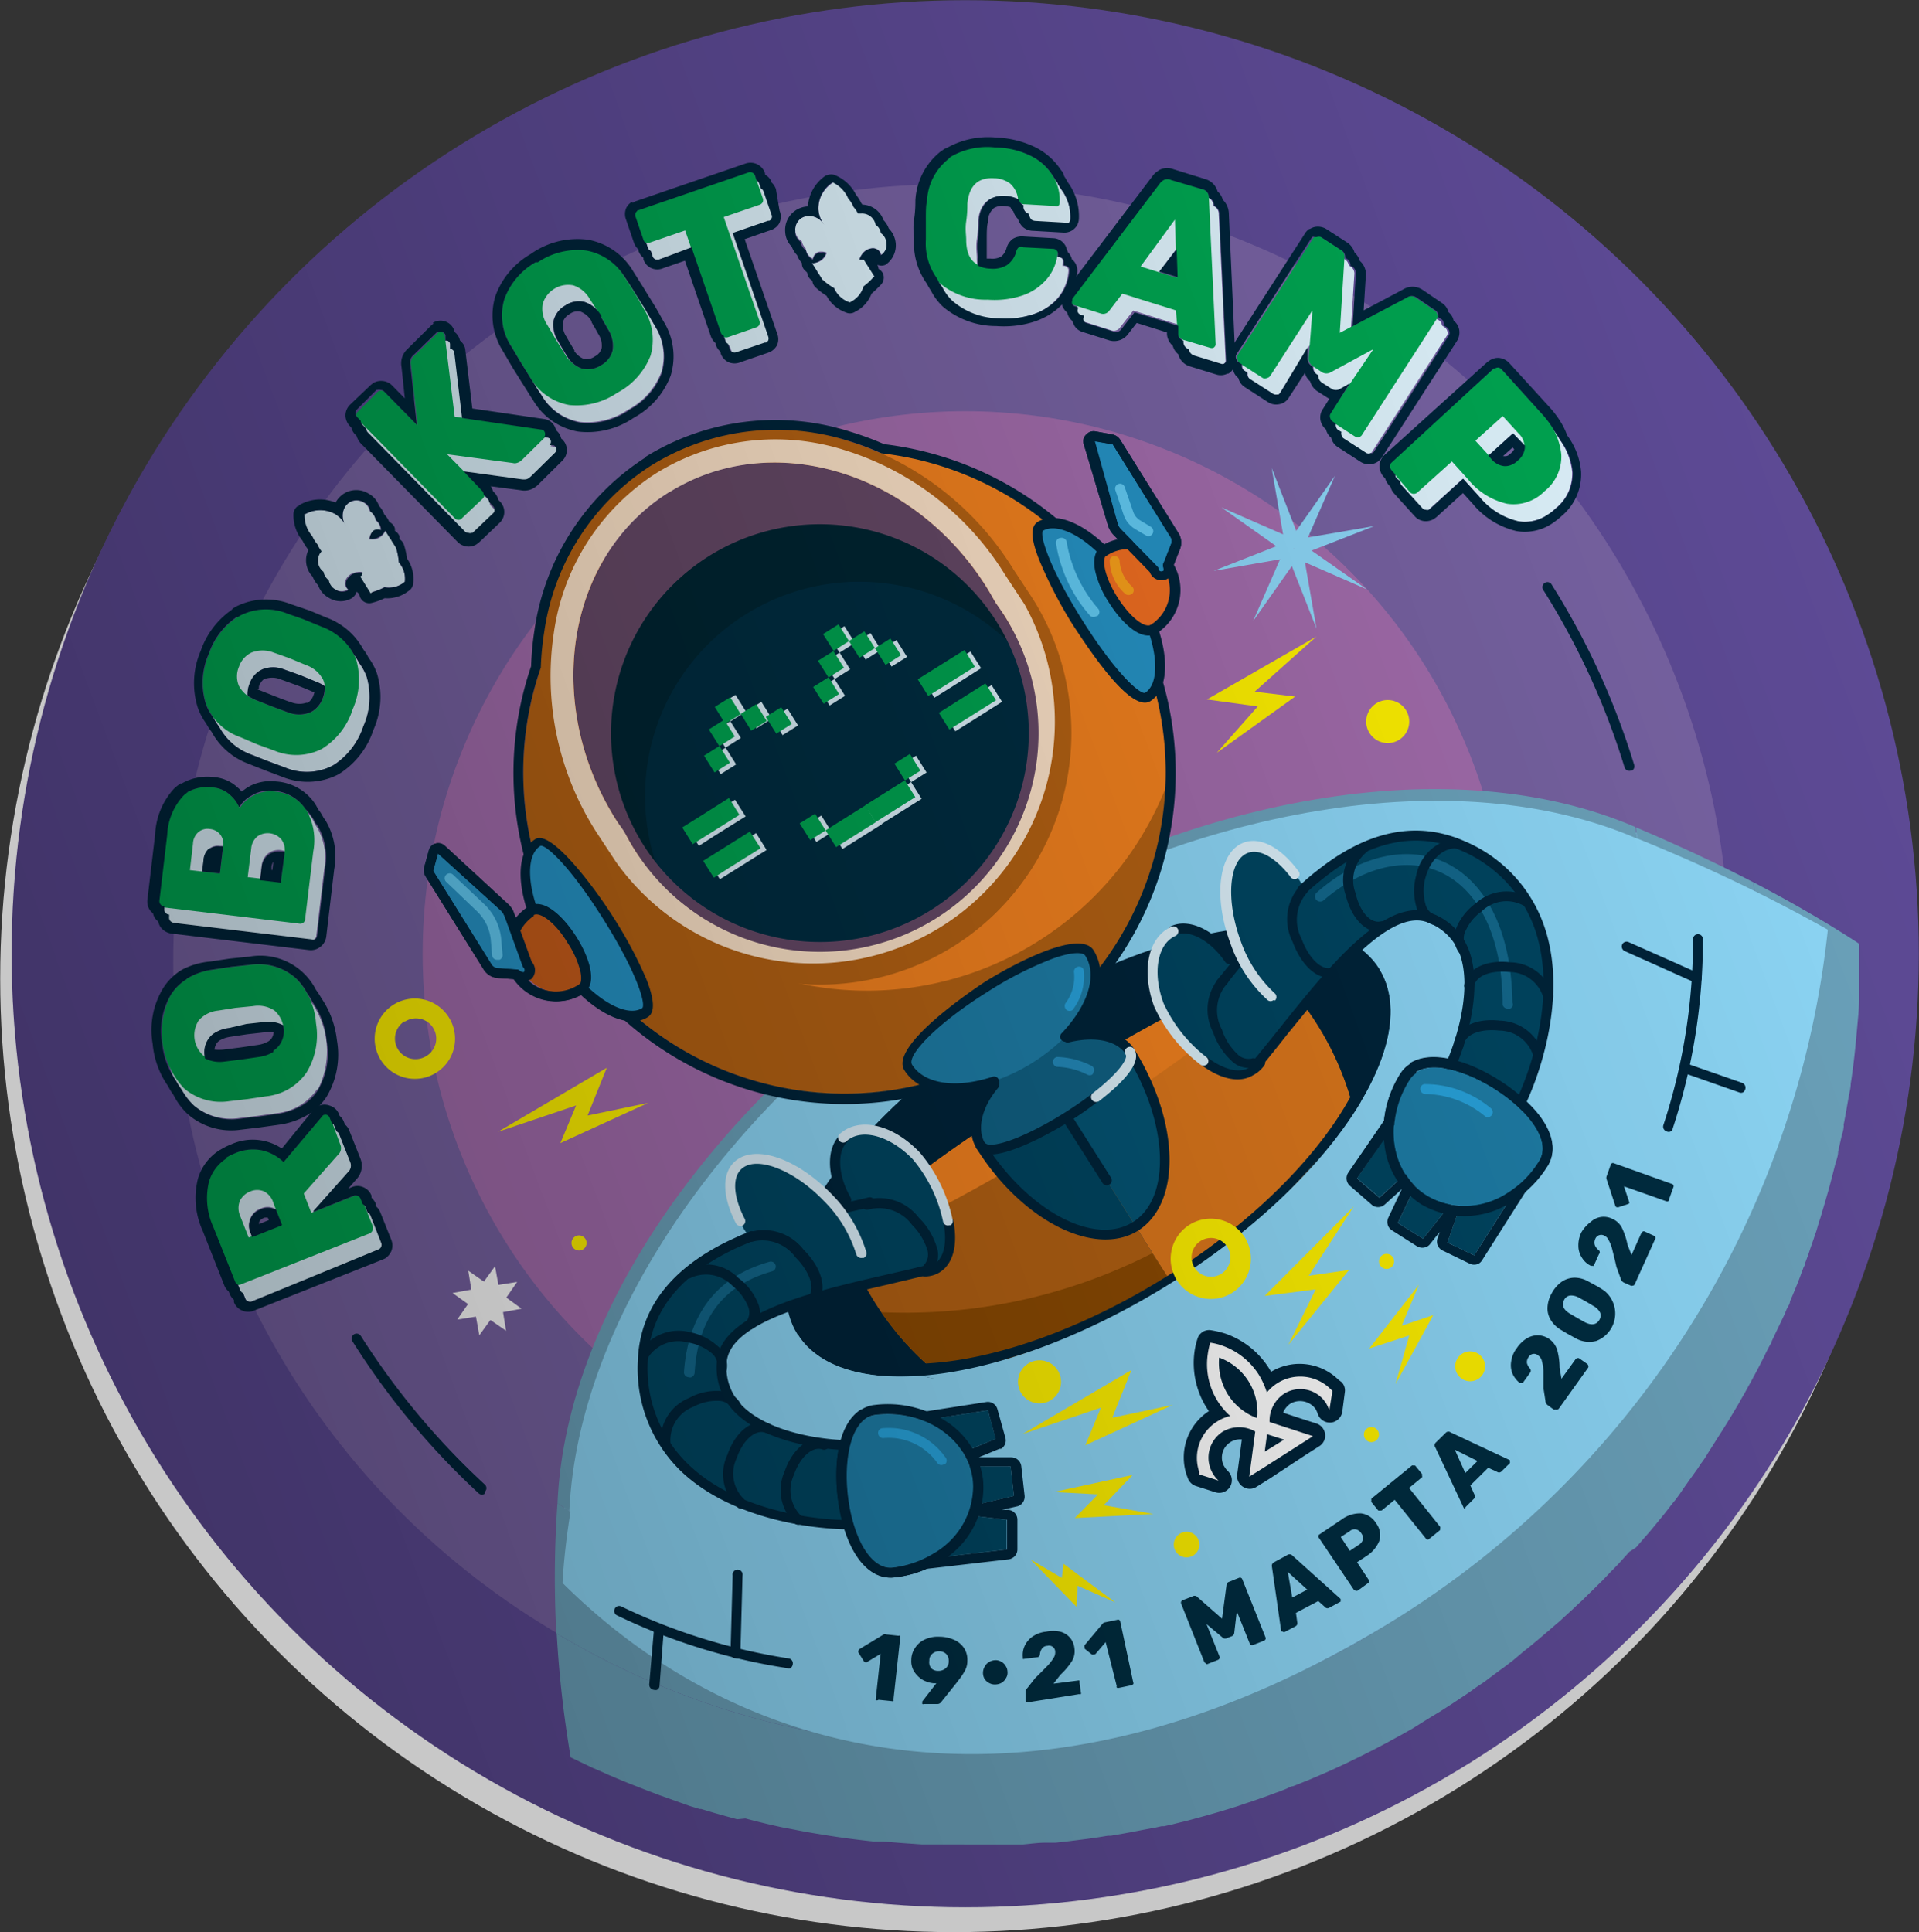 <?xml version="1.0" encoding="UTF-8"?> <svg xmlns="http://www.w3.org/2000/svg" xmlns:xlink="http://www.w3.org/1999/xlink" viewBox="0 0 98.93 99.62"><rect x="0" y="0" width="98.93" height="99.62" fill="#333333" stroke="none"/> <defs> <style>.cls-1{fill:#c8c8c8;}.cls-2{fill:#5d4a95;}.cls-3{fill:#7762a2;}.cls-4{fill:#00243a;}.cls-5{fill:#a26cac;}.cls-6{fill:#6ba2bb;}.cls-7{fill:#8dd7f7;}.cls-8{fill:#b56213;}.cls-9{fill:#de781c;}.cls-10{fill:#f4821f;}.cls-11{fill:#8d4b02;}.cls-12{fill:#004662;}.cls-13{fill:#1e7ea8;}.cls-14{fill:#28a4dd;}.cls-15{fill:#def2fc;}.cls-16{fill:#13688c;}.cls-17{fill:#055575;}.cls-18{fill:#106285;}.cls-19{fill:#664967;}.cls-20{fill:#ffe5ca;}.cls-21{fill:#2694c7;}.cls-22{fill:#c75c1a;}.cls-23{fill:#f26f21;}.cls-24{fill:#63ccf5;}.cls-25{fill:#f9a11b;}.cls-26{fill:#002532;}.cls-27{fill:#002d41;}.cls-28{fill:#00a551;}.cls-29{fill:#248bbb;}.cls-30{fill:#fff;}.cls-31{fill:#fff100;}.cls-32{fill:url(#linear-gradient);}</style> <linearGradient id="linear-gradient" x1="0.79" y1="49.31" x2="99.14" y2="49.31" gradientTransform="translate(-14.22 20.29) rotate(-20.33)" gradientUnits="userSpaceOnUse"> <stop offset="0" stop-opacity="0.3"></stop> <stop offset="1" stop-opacity="0"></stop> </linearGradient> </defs> <g id="Layer_2" data-name="Layer 2"> <g id="Layer_1-2" data-name="Layer 1"> <circle class="cls-1" cx="49.17" cy="50.45" r="49.16"></circle> <circle class="cls-2" cx="49.76" cy="49.17" r="49.16"></circle> <circle class="cls-3" cx="49.05" cy="49.61" r="40.12"></circle> <path class="cls-4" d="M84.13,39.73l-.06,0a.26.26,0,0,1-.32-.17,37.94,37.94,0,0,0-4.2-9.16.26.26,0,0,1,.09-.35.25.25,0,0,1,.35.08,38.53,38.53,0,0,1,4.25,9.28A.26.26,0,0,1,84.13,39.73Z"></path> <path class="cls-4" d="M25,77a.26.26,0,0,1-.31,0,38.79,38.79,0,0,1-6.52-7.85.26.26,0,0,1,.08-.36.26.26,0,0,1,.35.08A38.43,38.43,0,0,0,25,76.54a.25.25,0,0,1,0,.36Z"></path> <circle class="cls-5" cx="49.76" cy="49.17" r="27.97"></circle> <path class="cls-6" d="M90.4,45.49A40.85,40.85,0,0,1,28.68,84.2a53.68,53.68,0,0,1,.06-6.71l.61.41c.44-10,8.37-21.5,20.22-28.95s25.61-9.66,34.84-5.71l-.08-.59C86.45,43.55,88.47,44.49,90.4,45.49Z"></path> <path class="cls-6" d="M95.84,48.65v.73c0,.48,0,1,0,1.45l0,.72c0,.48-.06,1-.1,1.45s-.09,1-.14,1.44-.12,1-.19,1.43c0,.23-.07.47-.11.7v0c-.08.47-.16.93-.25,1.39a.17.17,0,0,0,0,.07c0,.22-.09.45-.14.67l-.15.68c0,.24-.11.48-.17.73l-.18.7c-.06.23-.12.46-.19.7s-.13.46-.2.69-.14.49-.22.73-.11.37-.17.56l-.07.19c-.06.2-.13.39-.2.59s-.12.37-.19.55l-.11.3c0,.1-.07.18-.1.27s-.1.25-.14.38q-.25.66-.54,1.32c0,.14-.11.27-.17.4l-.12.29-.48,1-.17.36c0,.09-.09.18-.13.27l-.15.29c-.21.44-.44.88-.68,1.32-.07.14-.15.28-.23.42l-.24.44c-.07.12-.14.23-.2.35-.29.5-.59,1-.89,1.47l-.28.44c-.2.32-.41.64-.63,1a3.46,3.46,0,0,1-.22.31l-.17.26-.23.32c-.23.32-.46.64-.7,1l-.23.31-.15.18-.23.3-.18.23-.23.28-.36.44-.21.25-.29.33-.11.13-.26.3L84,80l-.57.63-.31.32-.1.1-.38.4-.68.67-.45.44-.08.07-.38.36-.21.19-.25.23-.24.22-.11.09-.44.38-.47.4-.18.15-.35.29-.23.18L78,85.6l-.51.39-.13.09-.55.41h0c-.19.15-.39.29-.59.42s-.35.25-.54.38l-.24.16-.54.36-.65.42-.66.4L73,89l-.21.13-.55.31-.57.31,0,0-.18.1-.57.3-.65.33-.86.42-.43.2-.28.13-.52.23-.68.29h0l-.62.25-.23.09c-.13,0-.26.11-.39.15l-.27.11-.26.09-.37.14-.83.29-.4.13-.28.1c-.68.22-1.37.42-2.07.61l-.63.17-.46.11-.23.06-.45.1-.13,0-.49.11-.06,0-.52.1h0l-.52.1-.55.1-.47.08-.15,0-.49.08-.56.08-.55.07-.56.07-.55.06-.56,0c-.37,0-.74.06-1.11.09l-.56,0-.56,0c-.53,0-1.06,0-1.6,0H48.81l-.8,0-.47,0-1-.07-1-.08-.48,0c-.78-.08-1.55-.18-2.32-.3l-.49-.08c-.44-.07-.89-.15-1.33-.24l-.49-.09q-1-.21-2-.48L38,93.79l-.55-.15-.64-.18-.67-.2-.08,0-.52-.16L34,92.55l-.61-.23h0l-.66-.26c-.45-.17-.89-.36-1.34-.55l-.58-.26-.22-.09-1.17-.56a57.3,57.3,0,0,1-.72-6.39A40.85,40.85,0,0,0,90.4,45.49C92.32,46.49,94.14,47.54,95.84,48.65Z"></path> <path class="cls-7" d="M84.37,42.94A35.79,35.79,0,0,1,29.08,77.72c.43-9.82,8-21.25,20.35-29S75.34,39.08,84.37,42.94Z"></path> <path class="cls-7" d="M94.23,47.93A47.87,47.87,0,0,1,71,84.05c-17.38,10.31-32.37,7.13-42-2.44.33-6.18,3-15.72,7.52-21.42a12.67,12.67,0,0,0,1.76,4.64c5,8,18.22,8.82,29.44,1.77,10.19-6.41,15.25-17.1,12.29-25A85.36,85.36,0,0,1,94.23,47.93Z"></path> <path class="cls-6" d="M84.41,43.24c-9.23-4-23-1.75-34.84,5.71S29.8,67.87,29.35,77.9l-.61-.41c.45-10.2,8.57-21.44,20.55-29s25.66-9.88,35-5.86Z"></path> <ellipse class="cls-4" cx="56.11" cy="59.36" rx="17.71" ry="8.01" transform="translate(-22.99 38.98) rotate(-32.16)"></ellipse> <path class="cls-8" d="M60.38,66.14c-4.33,2.71-8.29,4.39-12.39,4.4a15.27,15.27,0,0,1-4.74-7.64,64.11,64.11,0,0,1,11.48-5.74Z"></path> <path class="cls-9" d="M60.38,66.14c4.32-2.72,7.54-5.57,9.33-9.26a15.23,15.23,0,0,0-4.83-7.58,63.67,63.67,0,0,0-10.15,7.86Z"></path> <ellipse class="cls-10" cx="54.7" cy="57.11" rx="12.78" ry="1.33" transform="translate(-22.01 37.88) rotate(-32.16)"></ellipse> <path class="cls-4" d="M54,56c2.57-1.62,5-3,6.94-4q1.83-1.34,3.75-2.55l.19-.12a15.23,15.23,0,0,1,4.83,7.58c-1.79,3.69-5,6.54-9.33,9.26S52.09,70.53,48,70.54a15.27,15.27,0,0,1-4.74-7.64l.2-.12C44.73,62,46,61.22,47.37,60.5,49.13,59.18,51.43,57.61,54,56Zm-.28-.43c-2.49,1.56-4.78,3.13-6.63,4.51-1.33.71-2.64,1.48-3.92,2.28l-.19.12a.51.51,0,0,0-.22.58,15.75,15.75,0,0,0,4.9,7.88.5.5,0,0,0,.33.12c3.84,0,7.75-1.39,12.66-4.48s7.85-6,9.52-9.46a.51.51,0,0,0,0-.36,15.75,15.75,0,0,0-5-7.83.53.53,0,0,0-.62-.05l-.2.12c-1.27.8-2.53,1.66-3.74,2.55-2.05,1.06-4.45,2.45-7,4Z"></path> <path class="cls-11" d="M59.4,64.61l1,1.53c-4.32,2.72-8.28,4.39-12.38,4.4a14.34,14.34,0,0,1-2.58-2.89A28,28,0,0,0,59.4,64.61Z"></path> <path class="cls-4" d="M60.42,66.2A29.68,29.68,0,0,1,49,70.68c-3.6.46-6.23-.31-7.4-2.17a.26.26,0,0,1,.08-.35.26.26,0,0,1,.35.08c2.23,3.54,10.37,2.43,18.17-2.47S72.47,54,70.24,50.47a.26.26,0,0,1,.08-.35.26.26,0,0,1,.36.08c1.17,1.86.72,4.56-1.26,7.6A29.59,29.59,0,0,1,60.42,66.2Z"></path> <path class="cls-7" d="M76.47,58.46c-1.23,3-3.88,9.36-3.84,9.74S55.1,79,55.1,79L38.59,81.3l2.53-12.52c1.05,1.68,3.36,2.37,6.33,2.15,6,1.32,13.46-.08,20.23-4.33A31.54,31.54,0,0,0,76.47,58.46Z"></path> <path class="cls-7" d="M77.09,56.89c0,.14-.28.73-.62,1.57a31.54,31.54,0,0,1-8.79,8.14c-6.77,4.25-14.25,5.65-20.23,4.33,3.67-.27,8.35-1.92,12.93-4.79,8.28-5.21,13.08-12.47,10.72-16.21C71.1,49.93,77.27,56.26,77.09,56.89Z"></path> <ellipse class="cls-12" cx="40.94" cy="63.14" rx="2.19" ry="4.19" transform="translate(-32.37 46.16) rotate(-44)"></ellipse> <path class="cls-12" d="M46.08,61.82l-2.17.61c-.95-1.81-1-3.59-.06-4.16s2.86.44,4.08,2.39,1.4,4.07.38,4.71a1.3,1.3,0,0,1-.63.19Z"></path> <path class="cls-4" d="M48.45,65.59a1.47,1.47,0,0,1-.76.22.24.24,0,0,1-.26-.24.25.25,0,0,1,.24-.27,1.05,1.05,0,0,0,.51-.15c.48-.3.66-1.09.46-2.1a.27.27,0,0,1,.21-.3.26.26,0,0,1,.3.2C49.39,64.2,49.13,65.16,48.45,65.59Z"></path> <path class="cls-12" d="M44.43,78.62c-2,.11-6.5-.37-9.16-3a7.12,7.12,0,0,1-2.14-5.44c.08-2.56,1.61-4.58,4.54-6A35.66,35.66,0,0,1,44.86,62l2.06-.49,1,4L45.78,66c-3.78.87-8.48,2-8.55,4.33a3,3,0,0,0,.9,2.4c1.57,1.53,4.78,1.88,6.08,1.81Z"></path> <path class="cls-4" d="M45,62.22l-.08,0-1.66.39a.27.27,0,0,1-.31-.19.27.27,0,0,1,.19-.31l1.65-.38a.26.26,0,0,1,.21.46Z"></path> <path class="cls-4" d="M44.35,74.75a.28.28,0,0,1-.13,0c-1.34.08-4.63-.29-6.27-1.88a3.27,3.27,0,0,1-1-2.59c.08-2.57,4.89-3.68,8.76-4.57.75-.17,1.46-.33,2.14-.51a.26.26,0,1,1,.12.5l-2.14.51c-3.51.81-8.3,1.91-8.37,4.09a2.76,2.76,0,0,0,.83,2.2c1.51,1.48,4.62,1.81,5.89,1.74a.26.26,0,0,1,.27.25A.29.29,0,0,1,44.35,74.75Z"></path> <path class="cls-4" d="M44.57,78.83a.19.19,0,0,1-.12,0c-2.05.11-6.63-.38-9.36-3a7.36,7.36,0,0,1-2.21-5.64c.08-2.67,1.66-4.76,4.68-6.22.34-.16.71-.33,1.1-.48a.25.25,0,0,1,.33.14.26.26,0,0,1-.14.34c-.38.15-.74.3-1.07.46-2.84,1.38-4.31,3.32-4.39,5.77a6.87,6.87,0,0,0,2.06,5.26c2.6,2.54,7,3,9,2.9a.26.26,0,0,1,.27.24A.27.27,0,0,1,44.57,78.83Z"></path> <polygon class="cls-12" points="52.1 75.6 52.27 77.12 47.96 78.13 47.67 75.59 52.1 75.6"></polygon> <polygon class="cls-12" points="51.9 78.35 51.9 79.88 47.5 80.4 47.5 77.84 51.9 78.35"></polygon> <polygon class="cls-12" points="50.93 72.71 51.34 74.18 47.23 75.84 46.55 73.38 50.93 72.71"></polygon> <path class="cls-13" d="M45.16,72.93c2.52-.29,4.77,1.25,5,3.42s-1.6,4.18-4.13,4.47S42.6,73.22,45.16,72.93Z"></path> <path class="cls-4" d="M44.66,73.1a1.19,1.19,0,0,1,.5-.17c2.52-.29,4.77,1.25,5,3.42a4,4,0,0,1-2,3.72,5.29,5.29,0,0,1-2.17.75c-2.37.26-3.31-6.51-1.39-7.72Zm-.27-.43h0c-1.6,1-1.48,4.41-.79,6.38.55,1.56,1.46,2.39,2.51,2.27a5.63,5.63,0,0,0,2.38-.82,4.42,4.42,0,0,0,2.19-4.2,4.19,4.19,0,0,0-1.87-3,5.53,5.53,0,0,0-3.71-.87,1.59,1.59,0,0,0-.71.25Z"></path> <path class="cls-14" d="M48.66,75.49a.25.25,0,0,1-.34-.07,3.07,3.07,0,0,0-2.79-1.28.26.26,0,0,1-.26-.25.24.24,0,0,1,.24-.26,3.57,3.57,0,0,1,3.22,1.49.26.26,0,0,1,0,.36Z"></path> <path class="cls-4" d="M44.66,73.1a1.19,1.19,0,0,1,.5-.17,5.11,5.11,0,0,1,2.42.3l3.35-.52.4,1.47-1.68.69a3.51,3.51,0,0,1,.35.73h2.1l.17,1.52-2.19.51a4,4,0,0,1-.16.49l2,.23v1.53l-4.27.5a5.35,5.35,0,0,1-1.58.44c-2.37.26-3.31-6.51-1.39-7.72Zm-.27-.43c-1.6,1-1.48,4.4-.79,6.37.55,1.57,1.46,2.4,2.51,2.28a5.5,5.5,0,0,0,1.66-.44L52,80.39a.49.49,0,0,0,.21-.08.5.5,0,0,0,.24-.43V78.35a.51.51,0,0,0-.45-.51l-.35,0,.78-.18a.39.39,0,0,0,.15-.06.52.52,0,0,0,.24-.5l-.17-1.51a.52.52,0,0,0-.51-.46H50.46l1.07-.44.08,0a.5.5,0,0,0,.22-.57l-.41-1.47a.51.51,0,0,0-.57-.37l-3.22.5a5.66,5.66,0,0,0-2.53-.28,1.59,1.59,0,0,0-.71.25Z"></path> <path class="cls-15" d="M44.53,64.85l-.08,0a.27.27,0,0,1-.31-.19,6.68,6.68,0,0,0-1.68-2.76c-1.55-1.61-3.5-2.35-4.25-1.62-.47.45-.4,1.43.18,2.55a.26.26,0,0,1-.1.35.27.27,0,0,1-.35-.11c-.7-1.36-.74-2.54-.09-3.16,1-.95,3.17-.24,5,1.63a7.23,7.23,0,0,1,1.81,3A.26.26,0,0,1,44.53,64.85Z"></path> <path class="cls-4" d="M42,67.18a.25.25,0,0,1-.32,0,.25.25,0,0,1,0-.36c.32-.31.16-1.16-.67-2A2.1,2.1,0,0,0,38.85,64a.25.25,0,0,1-.33-.14.26.26,0,0,1,.14-.34,2.58,2.58,0,0,1,2.77.91c1,1,1.25,2.17.65,2.75Z"></path> <path class="cls-4" d="M48,65.52a.25.25,0,0,1-.32,0,.25.25,0,0,1,0-.36.81.81,0,0,0,.11-.77,3.14,3.14,0,0,0-.78-1.25,2.1,2.1,0,0,0-2.21-.79.25.25,0,0,1-.33-.14.26.26,0,0,1,.14-.34,2.56,2.56,0,0,1,2.76.91,3.55,3.55,0,0,1,.91,1.48,1.21,1.21,0,0,1-.25,1.27Z"></path> <path class="cls-16" d="M35.65,71a.23.23,0,0,1-.16,0,.25.25,0,0,1-.23-.27c.22-3,1.71-4.92,4.41-5.68a.25.25,0,1,1,.14.49c-2.51.71-3.83,2.42-4,5.23A.28.28,0,0,1,35.65,71Z"></path> <path class="cls-4" d="M38.84,68.47a.25.25,0,0,1-.34-.37.81.81,0,0,0,.06-.76,2.67,2.67,0,0,0-.81-1.06,1.89,1.89,0,0,0-2.12-.41.25.25,0,0,1-.35-.08.26.26,0,0,1,.08-.35,2.32,2.32,0,0,1,2.71.45,3,3,0,0,1,1,1.28,1.24,1.24,0,0,1-.14,1.25Z"></path> <path class="cls-4" d="M37.37,70.76a.31.31,0,0,1-.19,0,.26.26,0,0,1-.2-.3.81.81,0,0,0-.32-.72,2.51,2.51,0,0,0-1.21-.53,1.85,1.85,0,0,0-2,.72.26.26,0,1,1-.45-.25,2.36,2.36,0,0,1,2.57-1A3,3,0,0,1,37,69.4a1.28,1.28,0,0,1,.47,1.19A.28.28,0,0,1,37.37,70.76Z"></path> <path class="cls-4" d="M38.07,72.72l0,0a.25.25,0,0,1-.34-.12.81.81,0,0,0-.68-.38,2.5,2.5,0,0,0-1.29.3,1.84,1.84,0,0,0-1.2,1.8.25.25,0,0,1-.21.29.26.26,0,0,1-.29-.22,2.35,2.35,0,0,1,1.47-2.32,2.91,2.91,0,0,1,1.56-.36,1.29,1.29,0,0,1,1.09.66A.25.25,0,0,1,38.07,72.72Z"></path> <path class="cls-4" d="M38.34,77.73a.24.24,0,0,1-.29,0A2.33,2.33,0,0,1,37.5,75c.42-1.22,1.32-1.9,2.12-1.62a.25.25,0,0,1,.16.33.26.26,0,0,1-.33.15c-.51-.18-1.15.38-1.47,1.31a1.84,1.84,0,0,0,.38,2.12.27.27,0,0,1,0,.36Z"></path> <path class="cls-4" d="M41.29,78.56a.24.24,0,0,1-.29,0,2.37,2.37,0,0,1-.55-2.7c.42-1.22,1.32-1.9,2.12-1.62a.26.26,0,0,1,.16.33.26.26,0,0,1-.32.16c-.52-.19-1.16.38-1.48,1.3a1.86,1.86,0,0,0,.38,2.13.25.25,0,0,1,0,.35A.13.13,0,0,1,41.29,78.56Z"></path> <path class="cls-4" d="M43.74,62.09h0a.26.26,0,0,1-.35-.09c-.8-1.4-.81-2.89,0-3.56a.26.26,0,0,1,.33.39c-.59.5-.53,1.75.13,2.91A.25.25,0,0,1,43.74,62.09Z"></path> <path class="cls-15" d="M49,63.17l-.07,0a.25.25,0,0,1-.31-.18,7.3,7.3,0,0,0-1.57-3.23c-1.16-1.2-2.61-1.61-3.38-.95a.26.26,0,1,1-.33-.39c1-.85,2.71-.44,4.08,1a7.8,7.8,0,0,1,1.69,3.46A.26.26,0,0,1,49,63.17Z"></path> <ellipse class="cls-12" cx="65.66" cy="47.59" rx="2.19" ry="4.19" transform="translate(-12.45 25.78) rotate(-20.33)"></ellipse> <path class="cls-12" d="M62.25,51.65,63.73,50c-1.22-1.64-2.81-2.43-3.72-1.86s-.84,2.77.38,4.72,3.07,3,4.09,2.39a1.31,1.31,0,0,0,.44-.49Z"></path> <path class="cls-4" d="M64.62,55.42c-.69.43-1.66.24-2.68-.51a.26.26,0,0,1,0-.36.24.24,0,0,1,.35,0c.83.61,1.62.79,2.1.49a1,1,0,0,0,.35-.39.26.26,0,0,1,.35-.11.27.27,0,0,1,.11.35A1.57,1.57,0,0,1,64.62,55.42Z"></path> <path class="cls-12" d="M78.1,57.45c1-1.76,2.48-6,1.29-9.55a7.05,7.05,0,0,0-4-4.28c-2.34-1-4.82-.54-7.36,1.49a34.87,34.87,0,0,0-5.1,5.53c-.47.58-.91,1.13-1.34,1.64l3.14,2.63c.46-.55.91-1.12,1.39-1.72,2.43-3,5.44-6.79,7.61-5.83a3,3,0,0,1,1.77,1.85c.7,2.08-.37,5.12-1,6.27Z"></path> <path class="cls-4" d="M63.07,50.85a.24.24,0,0,1-.29,0,.26.26,0,0,1,0-.36v0l1.06-1.31a.26.26,0,0,1,.36,0,.26.26,0,0,1,0,.36c-.37.44-.72.88-1.06,1.31v0A.18.18,0,0,1,63.07,50.85Z"></path> <path class="cls-4" d="M74.65,55.69a.24.24,0,0,1-.26,0,.25.25,0,0,1-.1-.35c.61-1.11,1.65-4.06,1-6.06a2.79,2.79,0,0,0-1.63-1.7c-2-.88-5.06,3-7.31,5.76-.48.61-.93,1.18-1.39,1.72a.26.26,0,1,1-.39-.33c.45-.54.9-1.1,1.38-1.7,2.48-3.1,5.57-7,7.92-5.92a3.25,3.25,0,0,1,1.9,2c.73,2.16-.37,5.29-1,6.47A.38.38,0,0,1,74.65,55.69Z"></path> <path class="cls-4" d="M78.24,57.66a.24.24,0,0,1-.26,0,.25.25,0,0,1-.1-.35c.94-1.72,2.43-5.89,1.27-9.34a6.87,6.87,0,0,0-3.85-4.13c-2.25-1-4.64-.51-7.1,1.46-.29.23-.59.48-.89.76a.25.25,0,1,1-.34-.38c.3-.28.61-.55.91-.78,2.63-2.1,5.19-2.61,7.63-1.53a7.36,7.36,0,0,1,4.12,4.44c1.22,3.61-.32,8-1.31,9.75A.24.24,0,0,1,78.24,57.66Z"></path> <polygon class="cls-12" points="72.06 63.05 73.36 63.86 76.13 60.41 73.97 59.05 72.06 63.05"></polygon> <polygon class="cls-12" points="74.62 64.06 76 64.72 78.37 60.98 76.07 59.88 74.62 64.06"></polygon> <polygon class="cls-12" points="69.96 60.74 71.11 61.74 74.39 58.77 72.47 57.09 69.96 60.74"></polygon> <path class="cls-13" d="M72.66,55.64c-1.35,2.15-1,4.84.91,6S78,62,79.38,59.86,74,53.45,72.66,55.64Z"></path> <path class="cls-4" d="M73,55.26c1.92-1.21,7.62,2.57,6.35,4.6a5.12,5.12,0,0,1-1.61,1.63,3.92,3.92,0,0,1-4.2.15c-1.86-1.16-2.26-3.85-.91-6a1.12,1.12,0,0,1,.37-.38Zm-.27-.43a1.61,1.61,0,0,0-.54.53,5.49,5.49,0,0,0-.81,3.73,4.18,4.18,0,0,0,1.89,3A4.43,4.43,0,0,0,78,61.92a5.71,5.71,0,0,0,1.77-1.79c.56-.89.21-2.08-1-3.25-1.48-1.47-4.5-3.05-6.09-2.05Z"></path> <path class="cls-14" d="M76.84,57.55a.24.24,0,0,1-.28,0,4.94,4.94,0,0,0-3.08-1.15.26.26,0,0,1-.07-.51,5.3,5.3,0,0,1,3.43,1.23.26.26,0,0,1,.07.36A.23.23,0,0,1,76.84,57.55Z"></path> <path class="cls-4" d="M73,55.26c1.92-1.21,7.62,2.57,6.35,4.6A5.19,5.19,0,0,1,78.3,61.1L76,64.72l-1.38-.66.66-1.89a3,3,0,0,1-.52-.06l-1.4,1.75-1.3-.81.9-1.89a3.81,3.81,0,0,1-.5-.64l-1.35,1.23-1.15-1L71.88,58a5.09,5.09,0,0,1,.78-2.31,1.12,1.12,0,0,1,.37-.38Zm-.27-.43a1.61,1.61,0,0,0-.54.53,5.75,5.75,0,0,0-.84,2.41l-1.84,2.68a.52.52,0,0,0,.08.68l1.15,1a.51.51,0,0,0,.61,0l.07-.06.85-.77-.7,1.48a.51.51,0,0,0,.19.65l1.29.82a.54.54,0,0,0,.55,0,.49.49,0,0,0,.13-.12l.49-.62-.11.33a.51.51,0,0,0,.26.63l1.38.67a.53.53,0,0,0,.49,0,.49.49,0,0,0,.16-.16l2.26-3.56a5.85,5.85,0,0,0,1.12-1.31c.56-.89.21-2.08-1-3.25-1.48-1.47-4.5-3.05-6.09-2.05Z"></path> <path class="cls-15" d="M65.65,51.56a.24.24,0,0,1-.3,0,7.07,7.07,0,0,1-1.92-2.93c-.9-2.43-.6-4.71.69-5.19.84-.31,1.89.23,2.8,1.45a.25.25,0,0,1,0,.36.27.27,0,0,1-.36,0c-.75-1-1.61-1.51-2.22-1.28-1,.36-1.15,2.44-.38,4.54a6.66,6.66,0,0,0,1.77,2.71.26.26,0,0,1,0,.36Z"></path> <path class="cls-16" d="M77.85,52a.25.25,0,0,1-.13,0,.26.26,0,0,1-.26-.25c0-3.43-1.23-5.91-3.24-6.8-1.78-.79-4-.24-6,1.48A.25.25,0,0,1,67.9,46c2.12-1.86,4.56-2.44,6.52-1.57,2.21,1,3.5,3.63,3.55,7.26A.23.23,0,0,1,77.85,52Z"></path> <path class="cls-4" d="M68.83,50.34l0,0c-.78.29-1.7-.46-2.19-1.78A2.56,2.56,0,0,1,67,45.69a.25.25,0,1,1,.34.38,2.12,2.12,0,0,0-.24,2.33c.42,1.13,1.11,1.64,1.53,1.48a.26.26,0,0,1,.23.46Z"></path> <path class="cls-4" d="M64.73,55l0,0a1.24,1.24,0,0,1-1.26-.33,3.53,3.53,0,0,1-.93-1.45,2.54,2.54,0,0,1,.38-2.89.25.25,0,0,1,.36,0,.26.26,0,0,1,0,.36A2.08,2.08,0,0,0,63,53.09a3,3,0,0,0,.79,1.25.79.79,0,0,0,.74.23.26.26,0,0,1,.33.15A.27.27,0,0,1,64.73,55Z"></path> <path class="cls-4" d="M71.38,48l-.07,0c-.81.2-1.62-.58-1.93-1.84a2.34,2.34,0,0,1,.77-2.64.26.26,0,0,1,.35.08.25.25,0,0,1-.07.35,1.87,1.87,0,0,0-.55,2.09c.23,1,.79,1.59,1.31,1.46a.25.25,0,0,1,.3.19A.26.26,0,0,1,71.38,48Z"></path> <path class="cls-4" d="M74.08,47.67a.25.25,0,0,1-.21,0,1.29,1.29,0,0,1-.86-.94,2.93,2.93,0,0,1,0-1.6,2.36,2.36,0,0,1,2-1.9.26.26,0,1,1,0,.51c-.54,0-1.23.45-1.53,1.53a2.51,2.51,0,0,0,0,1.32.81.81,0,0,0,.51.59.25.25,0,0,1,.07.46Z"></path> <path class="cls-4" d="M75.54,49.16a.25.25,0,0,1-.33-.06,1.28,1.28,0,0,1-.13-1.27,3,3,0,0,1,1-1.26,2.37,2.37,0,0,1,2.73-.32.27.27,0,0,1,.08.36.26.26,0,0,1-.36.07,1.83,1.83,0,0,0-2.14.3,2.45,2.45,0,0,0-.83,1,.81.81,0,0,0,0,.78.24.24,0,0,1,0,.35Z"></path> <path class="cls-4" d="M79.94,51.57a.13.13,0,0,1-.08,0,.26.26,0,0,1-.31-.19,1.84,1.84,0,0,0-1.75-1.27c-1-.1-1.75.22-1.81.77a.26.26,0,0,1-.51-.06c.1-.85,1.1-1.36,2.38-1.21a2.34,2.34,0,0,1,2.19,1.66A.24.24,0,0,1,79.94,51.57Z"></path> <path class="cls-4" d="M79.41,54.59l-.08,0a.25.25,0,0,1-.3-.2,1.84,1.84,0,0,0-1.75-1.26c-1-.11-1.76.21-1.82.76a.24.24,0,0,1-.28.22.26.26,0,0,1-.23-.28c.1-.85,1.1-1.36,2.38-1.21a2.37,2.37,0,0,1,2.2,1.66A.26.26,0,0,1,79.41,54.59Z"></path> <path class="cls-4" d="M63.51,49.66a.26.26,0,0,1-.35-.07c-.75-1.1-1.86-1.7-2.56-1.38a.27.27,0,0,1-.34-.14.25.25,0,0,1,.13-.33c.94-.42,2.29.24,3.19,1.56a.27.27,0,0,1-.06.36Z"></path> <path class="cls-15" d="M62.19,54.89a.26.26,0,0,1-.3,0,7.93,7.93,0,0,1-2.39-3c-.68-1.86-.31-3.58.89-4.11a.26.26,0,0,1,.34.13.27.27,0,0,1-.13.34c-.93.41-1.2,1.89-.62,3.46a7.43,7.43,0,0,0,2.24,2.81.25.25,0,0,1,0,.36Z"></path> <path class="cls-12" d="M58.54,63.22c-2.12,1.34-5.71-.54-8-4.2l3.85-2.42Z"></path> <path class="cls-17" d="M58.54,63.22c2.13-1.34,2-5.38-.31-9L54.38,56.6Z"></path> <path class="cls-18" d="M58.25,54.21C57.46,53,55.09,53,53,54.35s-3.2,3.44-2.41,4.7S59.05,55.49,58.25,54.21Z"></path> <path class="cls-4" d="M58.68,63.44c-2.23,1.4-6-.5-8.34-4.24h0v0c-.55-.92-.28-2.21.72-3.45a.26.26,0,0,1,.4.33c-.85,1-1.11,2.14-.68,2.86v0h0C53,62.43,56.42,64.26,58.41,63s1.82-5.13-.37-8.65h0v0c-.47-.71-1.6-.94-2.94-.61a.26.26,0,0,1-.31-.19.25.25,0,0,1,.18-.31c1.55-.38,2.88-.07,3.48.81l0,0v0s0,0,0,0l0,0C60.82,57.84,60.91,62,58.68,63.44Z"></path> <path class="cls-4" d="M55.11,57.83c-1.64,1-3.42,1.82-4.27,1.67a.75.75,0,0,1-.51-.31.26.26,0,0,1,.08-.35.26.26,0,0,1,.36.08s.08.06.16.08c.84.15,3.41-1.11,5.39-2.63a.26.26,0,0,1,.36,0,.27.27,0,0,1,0,.36C56.16,57.13,55.65,57.49,55.11,57.83Z"></path> <path class="cls-8" d="M57.57,31A16.57,16.57,0,1,1,34.72,25.8,16.56,16.56,0,0,1,57.57,31Z"></path> <path class="cls-10" d="M57.57,31a16.56,16.56,0,0,1,2.52,9.62,16.57,16.57,0,0,1-31.95-6.92A16.57,16.57,0,0,1,57.57,31Z"></path> <ellipse class="cls-19" cx="41.31" cy="36.27" rx="11.28" ry="12.85" transform="translate(-12.97 27.55) rotate(-32.16)"></ellipse> <path class="cls-20" d="M34.47,25.4c5.27-3.32,12.61-1.14,16.39,4.87.17.27.32.55.48.83s.32.45.47.69a11.28,11.28,0,0,1-19.1,12c-.15-.24-.29-.48-.42-.73s-.36-.52-.53-.79c-3.78-6-2.57-13.57,2.71-16.88Zm-.77-1.22a12,12,0,0,0-5.41,8.42,15.19,15.19,0,0,0,2.25,10.45l.95,1.52A12.72,12.72,0,0,0,53,31l-1-1.52A15.21,15.21,0,0,0,43.63,23a12,12,0,0,0-9.93,1.23Z"></path> <path class="cls-8" d="M49.17,48.78A13,13,0,0,1,31.28,44.7l-1-1.52A15.37,15.37,0,0,1,28,32.56a12,12,0,0,1,15.67-9.85,15.4,15.4,0,0,1,8.58,6.65l1,1.52A13,13,0,0,1,49.17,48.78ZM33.84,24.39a11.7,11.7,0,0,0-5.29,8.25,14.89,14.89,0,0,0,2.2,10.27l1,1.52A12.47,12.47,0,0,0,52.82,31.16l-1-1.52a14.9,14.9,0,0,0-8.3-6.44A11.71,11.71,0,0,0,33.84,24.39Z"></path> <path class="cls-4" d="M33.57,24A12.25,12.25,0,0,1,43.7,22.72a14.47,14.47,0,0,1,1.74.65A16.56,16.56,0,1,1,27.88,34.42a14.63,14.63,0,0,1,.18-1.86A12.22,12.22,0,0,1,33.57,24Zm-.27-.43a12.72,12.72,0,0,0-5.75,8.94,15.52,15.52,0,0,0-.17,1.84,17.07,17.07,0,1,0,18.2-11.45,15.86,15.86,0,0,0-1.73-.64A12.72,12.72,0,0,0,33.3,23.54Z"></path> <path class="cls-21" d="M33.25,52.23c-1.1.69-3.24-.71-4.76-3.14s-1.87-5-.77-5.66S34.37,51.52,33.25,52.23Z"></path> <path class="cls-22" d="M29.94,51A2.4,2.4,0,0,1,27.39,47C28.5,46.25,31.06,50.3,29.94,51Z"></path> <path class="cls-4" d="M30.07,51.22a2.65,2.65,0,0,1-2.82-4.49c.78-.49,1.82.55,2.47,1.58S30.85,50.73,30.07,51.22Zm-2.55-4a2.14,2.14,0,0,0,2.28,3.62c.21-.13.17-.53.12-.76a4.66,4.66,0,0,0-.64-1.44C28.66,47.59,27.86,47,27.52,47.17Z"></path> <path class="cls-21" d="M59.16,35.93c1.1-.69.76-3.22-.77-5.65s-3.66-3.83-4.76-3.14S58,36.64,59.16,35.93Z"></path> <path class="cls-23" d="M59.5,32.42a2.4,2.4,0,0,0-2.56-4.06C55.82,29.07,58.38,33.12,59.5,32.42Z"></path> <path class="cls-4" d="M59.63,32.64c-.78.49-1.82-.55-2.47-1.59a5,5,0,0,1-.7-1.61c-.16-.78.1-1.14.35-1.3a2.66,2.66,0,0,1,2.82,4.5Zm-2.55-4.06c-.34.21-.11,1.2.52,2.2S59,32.42,59.36,32.2a2.14,2.14,0,0,0-2.28-3.62Z"></path> <path class="cls-21" d="M57.28,22.66l-.89-.17a.25.25,0,0,0-.28.31L57.37,27a.86.86,0,0,0,.23.39l1.9,1.94a.38.38,0,1,0,.72-.22l.36-.92a.65.65,0,0,0,0-.59l-3-4.81A.31.31,0,0,0,57.28,22.66Z"></path> <path class="cls-4" d="M60.2,29.83a.34.34,0,0,1-.15.06.64.64,0,0,1-.78-.4l-1.85-1.9a1.22,1.22,0,0,1-.3-.5l-1.26-4.22A.48.48,0,0,1,56,22.4a.51.51,0,0,1,.47-.16l.89.16a.64.64,0,0,1,.39.27l3,4.81a.91.91,0,0,1,.08.83l-.33.84A.66.66,0,0,1,60.2,29.83Zm-3.84-7.09L57.62,27a.66.66,0,0,0,.16.28l1.9,1.94a.24.24,0,0,1,.06.11c0,.14.13.13.17.12s.11,0,.06-.19A.32.32,0,0,1,60,29l.36-.92a.4.4,0,0,0,0-.37l-3-4.81a.09.09,0,0,0-.05,0h0Z"></path> <path class="cls-21" d="M22.1,44.78l.23-.87a.24.24,0,0,1,.4-.12l3.26,3a.9.9,0,0,1,.25.38l.93,2.55a.38.38,0,1,1-.51.55l-1-.07a.64.64,0,0,1-.51-.31l-3-4.8A.32.32,0,0,1,22.1,44.78Z"></path> <path class="cls-4" d="M33.39,52.44c-.83.52-2.13.08-3.44-1.14a2.65,2.65,0,0,1-3.43-.82l-.86-.06a.94.94,0,0,1-.72-.43l-3-4.81a.6.6,0,0,1-.07-.47l.24-.87a.48.48,0,0,1,.34-.35.5.5,0,0,1,.48.11l3.25,3a1.1,1.1,0,0,1,.32.48l.11.29a2.66,2.66,0,0,1,.54-.52c-.54-1.71-.37-3.08.45-3.59s3.09,2.56,4,4a22.34,22.34,0,0,1,1.71,3.19C33.74,51.53,33.78,52.2,33.39,52.44Zm-3.54-1.69a.24.24,0,0,1,.31,0c1.16,1.14,2.32,1.62,2.95,1.22.19-.18-.23-1.75-2-4.57s-3-3.88-3.25-3.79c-.64.4-.71,1.65-.18,3.19a.25.25,0,0,1-.13.31l0,0h0a2,2,0,0,0-.76.85.26.26,0,0,1-.25.15.25.25,0,0,1-.22-.17L26,47.21a.8.8,0,0,0-.18-.27L22.58,44l-.24.86a.13.13,0,0,0,0,.06l3,4.81a.4.4,0,0,0,.31.19l1,.07a.27.27,0,0,1,.2.12,2.12,2.12,0,0,0,2.92.69l0,0Z"></path> <path class="cls-4" d="M59.3,36.15c-1,.6-3.09-2.56-4-3.95A22.89,22.89,0,0,1,53.63,29c-.49-1.18-.53-1.84-.14-2.09.83-.51,2.13-.07,3.44,1.15a2.57,2.57,0,0,1,.7-.26l-.21-.22a1.22,1.22,0,0,1-.3-.5l-1.26-4.22A.48.48,0,0,1,56,22.4a.51.51,0,0,1,.47-.16l.89.16a.64.64,0,0,1,.39.27l3,4.81a.91.91,0,0,1,.08.83l-.32.8a2.64,2.64,0,0,1-.75,3.45C60.29,34.27,60.12,35.63,59.3,36.15Zm-5.53-8.79c-.18.17.23,1.75,2,4.57s3,3.87,3.26,3.79c.63-.4.7-1.65.17-3.19a.26.26,0,0,1,.13-.32h0A2.12,2.12,0,0,0,60,29.27.26.26,0,0,1,60,29l.36-.92a.4.4,0,0,0,0-.37l-3-4.81a.05.05,0,0,0-.05,0h0l-.87-.17L57.62,27a.66.66,0,0,0,.16.28l.59.6a.25.25,0,0,1-.19.43,2,2,0,0,0-1.1.32l0,0a.26.26,0,0,1-.34,0C55.56,27.44,54.4,27,53.77,27.36Z"></path> <path class="cls-4" d="M27.29,50.52a.63.63,0,0,1-.3.1.71.71,0,0,1-.43-.14l-.9-.06a.94.94,0,0,1-.72-.43l-3-4.81a.6.6,0,0,1-.07-.47h0l.24-.87a.48.48,0,0,1,.34-.35.5.5,0,0,1,.48.11l3.25,3a1.1,1.1,0,0,1,.32.48l.91,2.5a.65.65,0,0,1,0,.88A.41.41,0,0,1,27.29,50.52Zm-4.95-5.67a.13.13,0,0,0,0,.06l3,4.81a.4.4,0,0,0,.31.19l1,.07a.21.21,0,0,1,.15.07.35.35,0,0,0,.14.06.12.12,0,0,0,.07,0s.07-.1,0-.2a.3.3,0,0,1-.07-.1L26,47.21a.8.8,0,0,0-.18-.27L22.58,44Z"></path> <path class="cls-24" d="M25.76,49.48l-.12,0a.25.25,0,0,1-.27-.24l-.07-.8A2.36,2.36,0,0,0,24.61,47L23,45.46a.25.25,0,0,1,.36-.36L25,46.65a2.89,2.89,0,0,1,.84,1.78l.07.81A.27.27,0,0,1,25.76,49.48Z"></path> <path class="cls-24" d="M59.34,27.6a.26.26,0,0,1-.27,0l-.54-.32a1.36,1.36,0,0,1-.6-.73l-.43-1.28a.25.25,0,1,1,.48-.16l.44,1.27a.82.82,0,0,0,.38.46l.53.32a.26.26,0,0,1,.09.35A.24.24,0,0,1,59.34,27.6Z"></path> <path class="cls-25" d="M58.31,30.64a.27.27,0,0,1-.33-.05,2.37,2.37,0,0,1-.77-1.7.24.24,0,0,1,.28-.22.26.26,0,0,1,.23.28,2,2,0,0,0,.65,1.3.25.25,0,0,1,0,.36Z"></path> <path class="cls-24" d="M56.51,31.77a.26.26,0,0,1-.35-.07A7.37,7.37,0,0,1,54.44,28a.25.25,0,0,1,.24-.27A.27.27,0,0,1,55,28a7.06,7.06,0,0,0,1.63,3.4.26.26,0,0,1-.06.36Z"></path> <path class="cls-26" d="M51.62,31.91a11.17,11.17,0,0,1,.88,1.72A11.05,11.05,0,0,1,34.07,45.21a11.17,11.17,0,0,1-1.16-1.53A11.05,11.05,0,1,1,51.62,31.91Z"></path> <path class="cls-27" d="M52.5,33.63A11.05,11.05,0,0,1,34.07,45.21,11.05,11.05,0,0,1,52.5,33.63Z"></path> <path class="cls-27" d="M52.5,33.63a11.05,11.05,0,0,1-9.84,15.21,11.79,11.79,0,0,1-1.78-.08,11.2,11.2,0,0,1-1.38-.27A11,11,0,0,1,35,46.1a12.57,12.57,0,0,1-.9-.89A11.05,11.05,0,0,1,52.5,33.63Z"></path> <rect class="cls-15" x="37.32" y="35.99" width="0.94" height="1.02" transform="translate(-13.63 25.72) rotate(-32.16)"></rect> <rect class="cls-15" x="38.66" y="36.35" width="0.94" height="1.02" transform="translate(-13.62 26.49) rotate(-32.16)"></rect> <rect class="cls-15" x="40" y="36.71" width="0.94" height="1.02" transform="translate(-13.6 27.25) rotate(-32.16)"></rect> <rect class="cls-15" x="41.74" y="42.21" width="0.94" height="1.02" transform="translate(-16.26 29.03) rotate(-32.16)"></rect> <rect class="cls-15" x="42.97" y="42.18" width="2.42" height="1.02" transform="translate(-15.94 30.07) rotate(-32.16)"></rect> <rect class="cls-15" x="36.81" y="38.72" width="0.94" height="1.02" transform="translate(-15.16 25.86) rotate(-32.16)"></rect> <polygon class="cls-15" points="36.28 42.24 35.48 42.74 36.03 43.61 36.82 43.1 38.44 42.09 37.89 41.23 36.28 42.24"></polygon> <polygon class="cls-15" points="37.37 43.97 36.57 44.47 37.11 45.33 37.91 44.83 39.52 43.82 38.98 42.95 37.37 43.97"></polygon> <rect class="cls-15" x="37.06" y="37.35" width="0.94" height="1.02" transform="translate(-14.4 25.79) rotate(-32.16)"></rect> <rect class="cls-28" x="37" y="35.9" width="0.94" height="1.02" transform="matrix(0.85, -0.53, 0.53, 0.85, -13.63, 25.54)"></rect> <rect class="cls-28" x="38.34" y="36.26" width="0.94" height="1.02" transform="matrix(0.85, -0.53, 0.53, 0.85, -13.62, 26.3)"></rect> <rect class="cls-28" x="39.68" y="36.63" width="0.94" height="1.02" transform="translate(-13.61 27.07) rotate(-32.16)"></rect> <rect class="cls-28" x="41.42" y="42.12" width="0.94" height="1.02" transform="translate(-16.26 28.84) rotate(-32.16)"></rect> <rect class="cls-28" x="42.65" y="42.09" width="2.42" height="1.02" transform="translate(-15.95 29.88) rotate(-32.16)"></rect> <rect class="cls-28" x="36.49" y="38.63" width="0.94" height="1.02" transform="translate(-15.16 25.68) rotate(-32.16)"></rect> <polygon class="cls-28" points="35.97 42.16 35.17 42.66 35.71 43.52 36.51 43.02 38.12 42.01 37.58 41.14 35.97 42.16"></polygon> <polygon class="cls-28" points="37.05 43.88 36.25 44.38 36.8 45.25 37.59 44.74 39.21 43.73 38.66 42.87 37.05 43.88"></polygon> <rect class="cls-28" x="36.74" y="37.27" width="0.94" height="1.02" transform="translate(-14.4 25.61) rotate(-32.16)"></rect> <rect class="cls-15" x="42.94" y="32.45" width="0.94" height="1.02" transform="translate(97.7 37.76) rotate(147.84)"></rect> <rect class="cls-15" x="42.68" y="33.82" width="0.94" height="1.02" transform="translate(97.96 40.42) rotate(147.84)"></rect> <rect class="cls-15" x="42.43" y="35.18" width="0.94" height="1.02" transform="translate(98.21 43.07) rotate(147.84)"></rect> <rect class="cls-15" x="46.63" y="39.13" width="0.94" height="1.02" transform="translate(108.07 48.13) rotate(147.84)"></rect> <rect class="cls-15" x="45.01" y="40.89" width="2.42" height="1.02" transform="translate(107.38 51.84) rotate(147.84)"></rect> <rect class="cls-15" x="45.62" y="33.18" width="0.94" height="1.02" transform="translate(103.04 37.67) rotate(147.84)"></rect> <polygon class="cls-15" points="48.42 34.6 50.03 33.59 50.58 34.45 48.97 35.47 48.17 35.97 47.63 35.11 48.42 34.6"></polygon> <polygon class="cls-15" points="49.51 36.33 51.12 35.32 51.66 36.18 50.05 37.2 49.25 37.7 48.71 36.83 49.51 36.33"></polygon> <rect class="cls-15" x="44.28" y="32.81" width="0.94" height="1.02" transform="translate(100.37 37.71) rotate(147.84)"></rect> <rect class="cls-28" x="42.62" y="32.37" width="0.94" height="1.02" transform="translate(97.08 37.77) rotate(147.84)"></rect> <rect class="cls-28" x="42.37" y="33.73" width="0.94" height="1.02" transform="translate(97.33 40.43) rotate(147.84)"></rect> <rect class="cls-28" x="42.11" y="35.1" width="0.94" height="1.02" transform="translate(97.59 43.08) rotate(147.84)"></rect> <rect class="cls-28" x="46.31" y="39.05" width="0.94" height="1.02" transform="translate(107.44 48.14) rotate(147.84)"></rect> <rect class="cls-28" x="44.7" y="40.81" width="2.42" height="1.02" transform="translate(106.75 51.85) rotate(147.84)"></rect> <rect class="cls-28" x="45.3" y="33.09" width="0.94" height="1.02" transform="translate(102.41 37.68) rotate(147.84)"></rect> <polygon class="cls-28" points="48.11 34.52 49.72 33.51 50.26 34.37 48.65 35.38 47.85 35.88 47.31 35.02 48.11 34.52"></polygon> <polygon class="cls-28" points="49.19 36.25 50.8 35.23 51.35 36.1 49.74 37.11 48.94 37.61 48.4 36.75 49.19 36.25"></polygon> <rect class="cls-28" x="43.96" y="32.73" width="0.94" height="1.02" transform="translate(99.74 37.72) rotate(147.84)"></rect> <path class="cls-19" d="M36.53,28.68a10.77,10.77,0,1,1-3.38,14.85,10.78,10.78,0,0,1,3.38-14.85Zm-.27-.44a11.28,11.28,0,1,0,15.55,3.55,11.29,11.29,0,0,0-15.55-3.55Z"></path> <path class="cls-15" d="M56.61,56.79a.26.26,0,0,1-.29-.42c1.47-1.14,1.83-1.83,1.71-2a.26.26,0,1,1,.44-.28c.36.58-.26,1.48-1.84,2.7Z"></path> <path class="cls-13" d="M56.21,49.11c.95,1.52-.38,4.06-3,5.69s-5.46,1.72-6.41.2S55.24,47.58,56.21,49.11Z"></path> <path class="cls-14" d="M55.28,52.08a.28.28,0,0,1-.28,0,.27.27,0,0,1-.07-.36,2.25,2.25,0,0,0,.44-1.58.26.26,0,0,1,.49-.16,2.8,2.8,0,0,1-.5,2A.2.2,0,0,1,55.28,52.08Z"></path> <path class="cls-4" d="M51.43,56l-.06,0c-2.12.7-4,.38-4.75-.83s3.23-3.93,4-4.45,5-3,5.77-1.71.24,3-1.29,4.62a.28.28,0,0,1-.37,0,.25.25,0,0,1,0-.36c1.37-1.44,1.85-3,1.22-4-.11-.17-.62-.23-1.7.16a18.35,18.35,0,0,0-3.35,1.71c-2.68,1.68-4.17,3.3-3.88,3.75.63,1,2.26,1.24,4.15.62a.25.25,0,0,1,.32.16A.27.27,0,0,1,51.43,56Z"></path> <path class="cls-29" d="M56.31,55.4a.27.27,0,0,1-.26,0A3.69,3.69,0,0,0,54.49,55a.26.26,0,0,1,0-.51,4.19,4.19,0,0,1,1.77.45.24.24,0,0,1,.11.34A.22.22,0,0,1,56.31,55.4Z"></path> <path class="cls-4" d="M86.13,58.33a.25.25,0,0,1-.21,0,.26.26,0,0,1-.17-.32,30.5,30.5,0,0,0,1.53-9.59.26.26,0,0,1,.25-.26.26.26,0,0,1,.26.26,31.11,31.11,0,0,1-1.55,9.74A.26.26,0,0,1,86.13,58.33Z"></path> <path class="cls-4" d="M87.61,50.65a.23.23,0,0,1-.24,0l-3.62-1.62a.26.26,0,0,1-.12-.34.25.25,0,0,1,.33-.12l3.62,1.61a.26.26,0,0,1,.13.34A.22.22,0,0,1,87.61,50.65Z"></path> <path class="cls-4" d="M89.87,56.31a.26.26,0,0,1-.23,0l-2.85-1a.26.26,0,0,1-.15-.33.24.24,0,0,1,.32-.15l2.86,1a.26.26,0,0,1,.15.33A.32.32,0,0,1,89.87,56.31Z"></path> <path class="cls-4" d="M40.75,86a.25.25,0,0,1-.17,0,31,31,0,0,1-8.77-2.72.25.25,0,0,1-.12-.34.25.25,0,0,1,.34-.12,30.77,30.77,0,0,0,8.63,2.68.25.25,0,0,1,.21.29A.28.28,0,0,1,40.75,86Z"></path> <path class="cls-4" d="M38.05,85.49a.23.23,0,0,1-.14,0,.25.25,0,0,1-.25-.26l.11-4a.26.26,0,1,1,.51,0l-.11,4A.24.24,0,0,1,38.05,85.49Z"></path> <path class="cls-4" d="M33.87,87.12a.32.32,0,0,1-.16,0,.27.27,0,0,1-.24-.28l.23-2.68a.26.26,0,1,1,.51,0L34,86.92A.24.24,0,0,1,33.87,87.12Z"></path> <path class="cls-4" d="M62,68.67a.61.61,0,0,0-.27.36,3.82,3.82,0,0,0-.16.73,4.34,4.34,0,0,0,.63,2.81l.12.18a2.85,2.85,0,0,0-1.14,3.31l.07.18a.66.66,0,0,0,.4.37l1,.32a.65.65,0,0,0,.64-1.1.9.9,0,0,1-.15-.19.75.75,0,0,1-.07-.12.94.94,0,0,1,.36-1.17.93.93,0,0,1,.59-.14l-.13,1-.11.81a.65.65,0,0,0,.3.63.64.64,0,0,0,.7,0l.69-.43L67.32,75l.69-.44a.64.64,0,0,0,.3-.63.65.65,0,0,0-.44-.54l-.78-.25-.94-.31a1,1,0,0,1,.38-.47,1,1,0,0,1,1.21.18l.09.11a1.6,1.6,0,0,1,.1.23.66.66,0,0,0,.67.46.63.63,0,0,0,.3-.1.67.67,0,0,0,.3-.46l.13-1a.62.62,0,0,0-.16-.52L69,71.13a2.86,2.86,0,0,0-3.47-.41l-.11-.18a4.35,4.35,0,0,0-2.26-1.79,5.4,5.4,0,0,0-.72-.17.64.64,0,0,0-.45.09Z"></path> <path class="cls-30" d="M68.69,71.71a1.14,1.14,0,0,0-.11-.11,2.21,2.21,0,0,0-2.73-.29,2.27,2.27,0,0,0-.54.48,4.11,4.11,0,0,0-.41-.91A3.69,3.69,0,0,0,63,69.37a3.2,3.2,0,0,0-.61-.15,4.26,4.26,0,0,0-.13.62A3.57,3.57,0,0,0,63.42,73a2.15,2.15,0,0,0-.68.29,2.21,2.21,0,0,0-.92,2.58c0,.05,0,.1,0,.14l1,.32a1.69,1.69,0,0,1-.27-.32,2.12,2.12,0,0,1-.11-.21,1.59,1.59,0,0,1,.61-2,1.67,1.67,0,0,1,1.66,0l-.2,1.52-.11.81.69-.43L67,74.48l.69-.44-.77-.25-1.47-.48a1.67,1.67,0,0,1,.77-1.47,1.58,1.58,0,0,1,2,.31l.14.19a1.84,1.84,0,0,1,.17.38ZM66.2,74.22l-1,.62.12-.9Zm-1.39-1.11a3,3,0,0,1-1.51-1.22,3.1,3.1,0,0,1-.45-1.9,3,3,0,0,1,1.52,1.23A3,3,0,0,1,64.81,73.11Z"></path> <polygon class="cls-31" points="52.72 73.93 58.33 70.63 57.34 73.09 60.46 72.43 55.95 74.51 56.76 72.57 52.72 73.93"></polygon> <polygon class="cls-31" points="25.67 58.35 31.28 55.05 30.29 57.51 33.41 56.86 28.89 58.93 29.7 56.99 25.67 58.35"></polygon> <polygon class="cls-31" points="69.79 62.2 65.2 66.81 67.83 66.47 66.42 69.33 69.55 65.47 67.47 65.77 69.79 62.2"></polygon> <polygon class="cls-31" points="67.86 32.82 62.22 36.06 64.84 36.42 62.73 38.81 66.77 35.91 64.68 35.66 67.86 32.82"></polygon> <polygon class="cls-31" points="54.32 76.92 58.39 76.04 56.9 77.6 59.46 78.05 55.41 78.26 56.61 77.04 54.32 76.92"></polygon> <polygon class="cls-31" points="53.12 80.39 55.5 82.84 55.55 81.75 57.5 82.61 54.83 80.62 54.74 81.35 53.12 80.39"></polygon> <polygon class="cls-31" points="73.15 66.23 70.59 69.52 72.65 68.85 71.94 71.36 73.89 67.8 72.26 68.35 73.15 66.23"></polygon> <path class="cls-31" d="M63.52,66.65a2.07,2.07,0,1,1,.65-2.86A2.08,2.08,0,0,1,63.52,66.65ZM61.86,64a1,1,0,1,0,1.44.33A1,1,0,0,0,61.86,64Z"></path> <path class="cls-31" d="M22.49,55.3a2.07,2.07,0,1,1,.65-2.85A2.06,2.06,0,0,1,22.49,55.3Zm-1.65-2.64A1,1,0,0,0,22,54.43a1,1,0,0,0-1.11-1.77Z"></path> <circle class="cls-31" cx="61.17" cy="79.63" r="0.66"></circle> <circle class="cls-31" cx="53.59" cy="71.24" r="1.11"></circle> <circle class="cls-31" cx="71.54" cy="37.2" r="1.11"></circle> <circle class="cls-31" cx="75.79" cy="70.44" r="0.77"></circle> <circle class="cls-31" cx="70.7" cy="73.96" r="0.39"></circle> <circle class="cls-31" cx="71.48" cy="65.03" r="0.39"></circle> <circle class="cls-31" cx="29.85" cy="64.08" r="0.39"></circle> <path class="cls-27" d="M45.15,87.65a.16.16,0,0,1,0-.09l.25-2.3-.71.43a.12.12,0,0,1-.08,0,.13.13,0,0,1-.09-.07l-.27-.43a.17.17,0,0,1,0-.07.16.16,0,0,1,.07-.11l1.24-.75a.14.14,0,0,1,.11,0l.65.07a.13.13,0,0,1,.09,0,.16.16,0,0,1,0,.09l-.35,3.2a.11.11,0,0,1,0,.08.16.16,0,0,1-.09,0l-.68-.07A.14.14,0,0,1,45.15,87.65Z"></path> <path class="cls-27" d="M47.55,87.85a.11.11,0,0,1,0-.08.14.14,0,0,1,0-.06l.72-.93h-.14a1.46,1.46,0,0,1-.57-.18,1.33,1.33,0,0,1-.43-.42,1,1,0,0,1-.15-.6,1.08,1.08,0,0,1,.18-.6,1.16,1.16,0,0,1,.5-.45,1.6,1.6,0,0,1,.78-.15,1.88,1.88,0,0,1,.79.18,1.17,1.17,0,0,1,.49.44,1.12,1.12,0,0,1,.15.62,1.06,1.06,0,0,1-.12.5,3.38,3.38,0,0,1-.35.52l-.09.12-.8,1a.23.23,0,0,1-.18.09l-.7,0A.09.09,0,0,1,47.55,87.85ZM48.76,86a.46.46,0,0,0,.15-.36.51.51,0,0,0-.13-.37.52.52,0,0,0-.36-.14.52.52,0,0,0-.36.13.43.43,0,0,0-.15.35A.51.51,0,0,0,48,86a.49.49,0,0,0,.36.14A.56.56,0,0,0,48.76,86Z"></path> <path class="cls-27" d="M51,86.77a.61.61,0,0,1-.24-.21.63.63,0,0,1,0-.63.56.56,0,0,1,.22-.24.67.67,0,0,1,.31-.1.55.55,0,0,1,.31.07.56.56,0,0,1,.24.22.55.55,0,0,1,.1.31.49.49,0,0,1-.07.31.61.61,0,0,1-.21.24.67.67,0,0,1-.31.1A.6.6,0,0,1,51,86.77Z"></path> <path class="cls-27" d="M52.92,87.74a.1.1,0,0,1-.05-.08l0-.37a.31.31,0,0,1,.09-.26l.4-.51c.28-.27.49-.49.64-.64a2.29,2.29,0,0,0,.31-.4.52.52,0,0,0,.09-.32.32.32,0,0,0-.41-.31.34.34,0,0,0-.28.15.6.6,0,0,0-.1.3.15.15,0,0,1-.15.14l-.65.08a.11.11,0,0,1-.08,0,.1.1,0,0,1,0-.07,1.14,1.14,0,0,1,.1-.61,1.2,1.2,0,0,1,.42-.48,1.49,1.49,0,0,1,.68-.24,1.73,1.73,0,0,1,.73,0,1,1,0,0,1,.51.32,1,1,0,0,1,.22.53,1,1,0,0,1-.13.67,3.71,3.71,0,0,1-.59.7l-.36.46,1.25-.16a.16.16,0,0,1,.09,0,.12.12,0,0,1,0,.08l.07.53a.1.1,0,0,1,0,.09.13.13,0,0,1-.09,0L53,87.76A.1.1,0,0,1,52.92,87.74Z"></path> <path class="cls-27" d="M57.57,87a.1.1,0,0,1,0-.08L57,84.66l-.54.63s-.05,0-.07,0a.11.11,0,0,1-.11,0L55.92,85a.11.11,0,0,1,0-.07.12.12,0,0,1,0-.12l.93-1.11a.2.2,0,0,1,.11-.06l.63-.13a.11.11,0,0,1,.1,0,.12.12,0,0,1,.06.08l.67,3.14a.11.11,0,0,1,0,.1l-.08.05-.67.14A.14.14,0,0,1,57.57,87Z"></path> <path class="cls-27" d="M62.15,85.74a.12.12,0,0,1-.07-.07l-1.19-3a.17.17,0,0,1,0-.1.23.23,0,0,1,.07-.07l.52-.2a.2.2,0,0,1,.21,0L63,83.45l.23-1.73a.19.19,0,0,1,.13-.17l.52-.21a.14.14,0,0,1,.09,0,.12.12,0,0,1,.07.07l1.2,3a.11.11,0,0,1,0,.1.12.12,0,0,1-.07.07l-.58.23h-.1a.13.13,0,0,1-.06-.07l-.67-1.67-.13,1.11a.2.2,0,0,1-.12.17l-.25.1a.22.22,0,0,1-.2,0l-.86-.72.67,1.67a.17.17,0,0,1,0,.1.16.16,0,0,1-.07.07l-.58.23A.17.17,0,0,1,62.15,85.74Z"></path> <path class="cls-27" d="M66.11,84.1a.07.07,0,0,1-.06,0s0,0,0,0l-.48-3.34a.2.2,0,0,1,.11-.22l.68-.37a.2.2,0,0,1,.24,0l2.51,2.26,0,0a.22.22,0,0,1,0,.08.1.1,0,0,1,0,.06l-.57.31a.17.17,0,0,1-.2,0l-.38-.34-1.15.61.07.51a.17.17,0,0,1-.09.18l-.57.3A.11.11,0,0,1,66.11,84.1Zm.51-1.74.77-.41-1-.91Z"></path> <path class="cls-27" d="M69.87,82a.1.1,0,0,1-.08-.05L68,79.29a.12.12,0,0,1,0-.17l1.16-.78a1.61,1.61,0,0,1,1-.32,1.05,1.05,0,0,1,.78.51,1,1,0,0,1,.17.9,1.68,1.68,0,0,1-.68.8l-.47.31.59.89a.12.12,0,0,1,0,.17L70,82A.16.16,0,0,1,69.87,82Zm.18-2.36a.47.47,0,0,0,.21-.26.42.42,0,0,0-.08-.33.45.45,0,0,0-.26-.2.38.38,0,0,0-.34.09l-.46.3.47.71Z"></path> <path class="cls-27" d="M73.59,79.37a.1.1,0,0,1-.08-.05l-1.61-2-.67.55a.16.16,0,0,1-.09,0,.13.13,0,0,1-.09,0l-.35-.43a.17.17,0,0,1,0-.1.14.14,0,0,1,0-.08l2.08-1.7a.1.1,0,0,1,.1,0,.1.1,0,0,1,.08,0l.35.43s0,0,0,.09a.1.1,0,0,1,0,.08l-.67.55,1.6,2a.09.09,0,0,1,0,.09.12.12,0,0,1,0,.08l-.54.44A.14.14,0,0,1,73.59,79.37Z"></path> <path class="cls-27" d="M75.54,77.76a.09.09,0,0,1-.07,0s0,0,0,0L74,74.63a.2.2,0,0,1,0-.24l.55-.54a.19.19,0,0,1,.24,0l3.05,1.43,0,0a.19.19,0,0,1,0,.08.14.14,0,0,1,0,.07l-.46.45a.17.17,0,0,1-.2,0l-.46-.21-.92.91.21.47a.15.15,0,0,1,0,.19l-.46.46A.09.09,0,0,1,75.54,77.76Zm0-1.82.63-.62L75,74.74Z"></path> <path class="cls-27" d="M80.19,72.67a.15.15,0,0,1-.09,0l-.3-.22a.29.29,0,0,1-.13-.24l-.1-.64c0-.39,0-.69,0-.9a2.61,2.61,0,0,0-.08-.5.46.46,0,0,0-.18-.28.32.32,0,0,0-.51.08.42.42,0,0,0-.08.31.66.66,0,0,0,.16.28.17.17,0,0,1,0,.21l-.38.53a.1.1,0,0,1-.07,0,.11.11,0,0,1-.08,0,1.28,1.28,0,0,1-.38-.49,1.15,1.15,0,0,1-.06-.64,1.41,1.41,0,0,1,.28-.66,1.67,1.67,0,0,1,.52-.51,1.12,1.12,0,0,1,.57-.16,1.07,1.07,0,0,1,1,.76,3.5,3.5,0,0,1,.12.9l.1.58.72-1a.16.16,0,0,1,.08-.06.19.19,0,0,1,.1,0l.43.3a.22.22,0,0,1,.05.08.18.18,0,0,1,0,.1l-1.5,2.1A.16.16,0,0,1,80.19,72.67Z"></path> <path class="cls-27" d="M82.26,69.14a1.41,1.41,0,0,1-1-.13l-.42-.23-.42-.25a1.49,1.49,0,0,1-.48-.49,1.13,1.13,0,0,1-.16-.65,1.62,1.62,0,0,1,.23-.74,1.71,1.71,0,0,1,.53-.59,1.23,1.23,0,0,1,.64-.19,1.47,1.47,0,0,1,.66.17l.44.24c.2.11.33.2.41.25a1.51,1.51,0,0,1-.42,2.61Zm.23-1.47a.78.78,0,0,0-.31-.32l-.4-.24-.4-.22a.81.81,0,0,0-.43-.1.4.4,0,0,0-.31.22c-.14.26-.06.49.27.7l.39.23.41.23c.34.17.59.13.74-.12A.44.44,0,0,0,82.49,67.67Z"></path> <path class="cls-27" d="M84.16,66.28a.1.1,0,0,1-.09,0l-.34-.15a.31.31,0,0,1-.18-.22l-.22-.6c-.08-.38-.16-.67-.21-.88a1.86,1.86,0,0,0-.18-.48.47.47,0,0,0-.22-.24.33.33,0,0,0-.49.19.4.4,0,0,0,0,.32.64.64,0,0,0,.2.24.14.14,0,0,1,0,.2l-.27.6a.1.1,0,0,1-.06,0h-.08a1.07,1.07,0,0,1-.46-.41,1.1,1.1,0,0,1-.19-.6,1.54,1.54,0,0,1,.15-.71A1.81,1.81,0,0,1,82,63a1,1,0,0,1,.54-.26,1,1,0,0,1,.57.09,1,1,0,0,1,.5.46,3.51,3.51,0,0,1,.29.87l.21.54.51-1.14.07-.07a.12.12,0,0,1,.1,0l.48.22a.12.12,0,0,1,.06.16l-1.06,2.35A.11.11,0,0,1,84.16,66.28Z"></path> <path class="cls-27" d="M86,61.93a.12.12,0,0,1-.1,0l-2.18-.77L84,62A.11.11,0,0,1,84,62s0,.06-.09.08l-.48.16h-.07a.11.11,0,0,1-.09-.09l-.45-1.37a.24.24,0,0,1,0-.12l.22-.62a.11.11,0,0,1,.06-.07.12.12,0,0,1,.1,0l3,1.07a.1.1,0,0,1,.07.07.1.1,0,0,1,0,.09l-.23.64A.11.11,0,0,1,86,61.93Z"></path> <path class="cls-4" d="M57.19,61.07a.25.25,0,0,1-.35-.08l-2-3.15a.27.27,0,0,1,.09-.36.26.26,0,0,1,.35.08l2,3.16A.25.25,0,0,1,57.19,61.07Z"></path> <path class="cls-15" d="M19.75,64.31a.28.28,0,0,1-.15.15L13,67.09a.26.26,0,0,1-.21,0,.22.22,0,0,1-.15-.15l-1.12-2.81a3.58,3.58,0,0,1-.23-2.36,2.26,2.26,0,0,1,1.43-1.45A2.31,2.31,0,0,1,14,60.17a2.28,2.28,0,0,1,1.14.61l1.95-2.38a.34.34,0,0,1,.11-.07.25.25,0,0,1,.17,0,.24.24,0,0,1,.13.13l.57,1.44a.46.46,0,0,1-.11.53l-1.78,2,.39,1,2.24-.89a.24.24,0,0,1,.22,0,.26.26,0,0,1,.15.16l.55,1.4A.26.26,0,0,1,19.75,64.31Zm-5.11-1.43a1,1,0,0,0-.49-.58.85.85,0,0,0-.7,0,.88.88,0,0,0-.53.48.92.92,0,0,0,0,.76l.45,1.14L15.09,64Z"></path> <path class="cls-15" d="M16.35,56.15a2.89,2.89,0,0,1-2.09,1.24l-.94.13-1,.12A3,3,0,0,1,10,57a3.69,3.69,0,0,1-1.1-2.34,3.65,3.65,0,0,1,.47-2.53,2.92,2.92,0,0,1,2.1-1.25l.94-.14,1-.1a2.91,2.91,0,0,1,2.34.65,4.37,4.37,0,0,1,.63,4.89ZM14.69,53a1.55,1.55,0,0,0-1.1-.23l-.91.1L11.8,53a1.48,1.48,0,0,0-1,.5,1.21,1.21,0,0,0-.23,1,1.25,1.25,0,0,0,.47.87,1.49,1.49,0,0,0,1.1.22l.88-.1.91-.13a1.54,1.54,0,0,0,1-.5,1.22,1.22,0,0,0,.22-1A1.2,1.2,0,0,0,14.69,53Z"></path> <path class="cls-15" d="M16.19,48.43a.25.25,0,0,1-.2.06l-7.1-.85a.32.32,0,0,1-.19-.1.26.26,0,0,1-.06-.21L9.05,44a3.23,3.23,0,0,1,.81-2,2,2,0,0,1,1.7-.48,1.49,1.49,0,0,1,.88.39,1.77,1.77,0,0,1,.48.68,1.88,1.88,0,0,1,.74-.68,1.91,1.91,0,0,1,1.06-.18,2.14,2.14,0,0,1,1.63.93,3.19,3.19,0,0,1,.36,2.16l-.41,3.48A.29.29,0,0,1,16.19,48.43Zm-4.14-3.89a.91.91,0,0,0-.14-.65.8.8,0,0,0-.55-.28.74.74,0,0,0-.57.14.86.86,0,0,0-.29.61l-.17,1.37,1.56.18Zm3.16.28a.84.84,0,0,0-.17-.69A.9.9,0,0,0,13.82,44a.92.92,0,0,0-.33.63l-.17,1.46,1.72.21Z"></path> <path class="cls-15" d="M17.13,39.48a2.9,2.9,0,0,1-2.43.09l-.89-.33-.89-.35a2.94,2.94,0,0,1-1.74-1.71,4.18,4.18,0,0,1,1.76-4.58,2.9,2.9,0,0,1,2.44-.1l.9.33.88.36a2.91,2.91,0,0,1,1.74,1.69,3.7,3.7,0,0,1-.17,2.57A3.75,3.75,0,0,1,17.13,39.48Zm.06-3.6a1.51,1.51,0,0,0-.86-.72l-.85-.35-.84-.3a1.51,1.51,0,0,0-1.12,0,1.39,1.39,0,0,0-.66,1.71,1.48,1.48,0,0,0,.86.72c.19.09.46.2.83.34l.86.31a1.52,1.52,0,0,0,1.12.05,1.41,1.41,0,0,0,.66-1.72Z"></path> <path class="cls-15" d="M24.19,27.66a.25.25,0,0,1-.19-.07l-5-5.1a.28.28,0,0,1-.09-.2.3.3,0,0,1,.08-.2l1.06-1a.25.25,0,0,1,.2-.09.3.3,0,0,1,.19.1l1.69,1.71-.34-3.13a.44.44,0,0,1,.15-.46L23.13,18A.24.24,0,0,1,23.3,18a.2.2,0,0,1,.16.07.17.17,0,0,1,.06.12l.5,4.17,4.54.67a.18.18,0,0,1,.13.06.23.23,0,0,1,.06.16.24.24,0,0,1-.07.17l-1.24,1.22a.56.56,0,0,1-.25.15.8.8,0,0,1-.22,0l-3.37-.45,1.84,1.87a.26.26,0,0,1,.08.2.21.21,0,0,1-.08.19l-1.05,1A.24.24,0,0,1,24.19,27.66Z"></path> <path class="cls-15" d="M29.89,21.75a2.88,2.88,0,0,1-2-1.42c-.12-.17-.28-.44-.5-.8s-.39-.64-.49-.83a2.9,2.9,0,0,1-.34-2.41,3.63,3.63,0,0,1,1.7-1.95,3.63,3.63,0,0,1,2.5-.6,2.9,2.9,0,0,1,2,1.42q.34.52.51.81c.12.18.27.46.48.82a2.93,2.93,0,0,1,.34,2.4,3.68,3.68,0,0,1-1.71,1.93A3.72,3.72,0,0,1,29.89,21.75Zm2.24-2.81a1.48,1.48,0,0,0-.24-1.1c-.2-.37-.36-.64-.45-.8L31,16.29a1.55,1.55,0,0,0-.86-.72,1.24,1.24,0,0,0-1,.18,1.26,1.26,0,0,0-.61.78,1.56,1.56,0,0,0,.24,1.09c.1.18.25.44.46.77s.36.6.48.78a1.55,1.55,0,0,0,.86.72,1.24,1.24,0,0,0,1-.18A1.21,1.21,0,0,0,32.13,18.94Z"></path> <path class="cls-15" d="M37.84,18.24a.28.28,0,0,1-.14-.16l-1.83-5.34L34,13.37a.28.28,0,0,1-.22,0,.25.25,0,0,1-.14-.16L33.28,12a.24.24,0,0,1,0-.22.29.29,0,0,1,.16-.15l5.66-1.94a.33.33,0,0,1,.22,0,.26.26,0,0,1,.14.17l.4,1.17a.22.22,0,0,1,0,.21.27.27,0,0,1-.17.14l-1.83.63,1.83,5.33a.28.28,0,0,1,0,.22.34.34,0,0,1-.17.14l-1.45.49A.28.28,0,0,1,37.84,18.24Z"></path> <path class="cls-15" d="M49,15.48a2.9,2.9,0,0,1-.82-2.28c0-.19,0-.52,0-1s.05-.79.07-1A2.88,2.88,0,0,1,49.38,9.1a3.67,3.67,0,0,1,2.5-.64,4.63,4.63,0,0,1,1.73.42,2.84,2.84,0,0,1,1.18,1,2.38,2.38,0,0,1,.39,1.45.23.23,0,0,1-.08.16.28.28,0,0,1-.18.06l-1.56-.09a.41.41,0,0,1-.22-.07.49.49,0,0,1-.11-.24,1.39,1.39,0,0,0-.43-.78,1.48,1.48,0,0,0-.82-.26c-.82,0-1.28.39-1.36,1.31,0,.2,0,.51-.06.92s0,.72,0,.93c0,.93.38,1.41,1.21,1.46a1.46,1.46,0,0,0,.84-.17,1.25,1.25,0,0,0,.51-.72.42.42,0,0,1,.14-.22.37.37,0,0,1,.23,0l1.56.09a.27.27,0,0,1,.17.08.2.2,0,0,1,.06.17,2.42,2.42,0,0,1-.55,1.4,2.89,2.89,0,0,1-1.28.85,4.59,4.59,0,0,1-1.77.22A3.72,3.72,0,0,1,49,15.48Z"></path> <path class="cls-15" d="M55.79,16.52a.21.21,0,0,1,0-.17l0-.09,4.56-6a.43.43,0,0,1,.51-.17l1.64.51a.44.44,0,0,1,.33.44l.35,7.5a.44.44,0,0,1,0,.1.22.22,0,0,1-.12.13.21.21,0,0,1-.17,0l-1.37-.42a.41.41,0,0,1-.29-.35l-.06-1.13-2.75-.86-.7.9a.39.39,0,0,1-.43.12l-1.36-.43A.22.22,0,0,1,55.79,16.52Zm3.55-1.91,1.88.58-.1-3Z"></path> <path class="cls-15" d="M64.34,19.4a.31.31,0,0,1,0-.21l3.87-6a.27.27,0,0,1,.18-.13.29.29,0,0,1,.22,0l1,.67a.43.43,0,0,1,.21.42l-.25,3.88,3.44-1.82a.42.42,0,0,1,.47,0l1,.67a.32.32,0,0,1,.13.18.29.29,0,0,1,0,.22l-3.87,6a.23.23,0,0,1-.18.12.27.27,0,0,1-.21,0l-1.18-.76a.25.25,0,0,1-.11-.17.25.25,0,0,1,0-.21l2.17-3.37-2.18,1.19a.42.42,0,0,1-.46,0l-.5-.32a.45.45,0,0,1-.19-.42l.19-2.47L66,20.25a.23.23,0,0,1-.18.12.28.28,0,0,1-.21-.05l-1.17-.75A.31.31,0,0,1,64.34,19.4Z"></path> <path class="cls-15" d="M72.18,24.89a.26.26,0,0,1,.08-.19l5.31-4.79a.32.32,0,0,1,.2-.08.27.27,0,0,1,.2.09l2.08,2.32a3.51,3.51,0,0,1,1,2.1,2.3,2.3,0,0,1-.87,1.88,2.24,2.24,0,0,1-1.94.66,3.68,3.68,0,0,1-2-1.26l-.84-.93-1.76,1.6a.29.29,0,0,1-.2.07.25.25,0,0,1-.19-.09l-1.07-1.18A.23.23,0,0,1,72.18,24.89Zm5.25-.36a1.09,1.09,0,0,0,.66.37.9.9,0,0,0,.69-.28,1,1,0,0,0,.36-.64,1,1,0,0,0-.3-.72L78,22.34l-1.4,1.27Z"></path> <path class="cls-15" d="M18.3,27a.93.93,0,0,0,.06.91,1.37,1.37,0,0,0-.56-.59,1.6,1.6,0,0,0-1.62.06,1.6,1.6,0,0,0,.8,1.41,1.57,1.57,0,0,0,.8.17.87.87,0,0,0-.8.42.7.7,0,0,0,.28,1,.63.63,0,0,0,.67,0,.4.4,0,0,1-.1-.51c.33-.59,1.08-.33,1.08-.33a.73.73,0,0,1,.2,1,3.17,3.17,0,0,0,.71-.27A1.3,1.3,0,0,0,20.87,30a1.27,1.27,0,0,0-.31-1,3.22,3.22,0,0,0-.14-.74.73.73,0,0,1-1,.36s-.62-.5-.3-1.09a.43.43,0,0,1,.5-.19.66.66,0,0,0-.35-.58A.72.72,0,0,0,18.3,27Z"></path> <path class="cls-15" d="M42.24,12a.91.91,0,0,1,.79.45,1.38,1.38,0,0,1-.29-.76,1.58,1.58,0,0,1,.75-1.43,1.6,1.6,0,0,1,.93,1.33,1.48,1.48,0,0,1-.2.79.91.91,0,0,1,.73-.54.71.71,0,0,1,.78.68.65.65,0,0,1-.3.61A.42.42,0,0,0,45,12.8c-.67,0-.76.84-.76.84a.73.73,0,0,0,.83.62,3,3,0,0,1-.55.52,1.36,1.36,0,0,1-.71.83,1.32,1.32,0,0,1-.81-.74,2.91,2.91,0,0,1-.61-.45.73.73,0,0,0,.75-.72s-.18-.77-.86-.73a.4.4,0,0,0-.37.36.66.66,0,0,1-.38-.56A.72.72,0,0,1,42.24,12Z"></path> <path class="cls-15" d="M19.47,63.88a.24.24,0,0,1-.14.14l-6.65,2.64a.28.28,0,0,1-.22,0,.28.28,0,0,1-.15-.15L11.2,63.69A3.51,3.51,0,0,1,11,61.33a2.25,2.25,0,0,1,1.43-1.44,2.4,2.4,0,0,1,1.35-.16,2.45,2.45,0,0,1,1.14.61L16.84,58l.1-.08a.23.23,0,0,1,.18,0,.18.18,0,0,1,.12.12l.58,1.45a.48.48,0,0,1-.11.53l-1.78,2,.39,1,2.24-.89a.26.26,0,0,1,.36.16l.56,1.41A.23.23,0,0,1,19.47,63.88Zm-5.11-1.43a1,1,0,0,0-.48-.59.86.86,0,0,0-.7,0,.94.94,0,0,0-.54.47,1,1,0,0,0,0,.77l.46,1.13,1.68-.67Z"></path> <path class="cls-15" d="M16.08,55.72A2.92,2.92,0,0,1,14,57l-.94.13-1,.11a2.9,2.9,0,0,1-2.35-.66,3.69,3.69,0,0,1-1.1-2.34,3.65,3.65,0,0,1,.47-2.53,2.89,2.89,0,0,1,2.09-1.25l.95-.15.94-.1a2.91,2.91,0,0,1,2.34.66,4.35,4.35,0,0,1,.64,4.89Zm-1.66-3.2a1.57,1.57,0,0,0-1.11-.22l-.9.1-.89.13a1.56,1.56,0,0,0-1,.5,1.23,1.23,0,0,0-.23.95,1.29,1.29,0,0,0,.46.88,1.57,1.57,0,0,0,1.11.22l.88-.1.91-.13a1.56,1.56,0,0,0,1-.5,1.25,1.25,0,0,0,.23-1A1.28,1.28,0,0,0,14.42,52.52Z"></path> <path class="cls-15" d="M15.92,48a.3.3,0,0,1-.2.06l-7.1-.86a.24.24,0,0,1-.19-.1.23.23,0,0,1-.06-.2l.41-3.38a3.2,3.2,0,0,1,.81-2,2,2,0,0,1,1.7-.48,1.57,1.57,0,0,1,.88.38,1.88,1.88,0,0,1,.48.69,1.83,1.83,0,0,1,1.8-.86,2.14,2.14,0,0,1,1.63.93,3.16,3.16,0,0,1,.36,2.16L16,47.82A.29.29,0,0,1,15.92,48Zm-4.14-3.89a.85.85,0,0,0-.15-.65.83.83,0,0,0-1.12-.14.9.9,0,0,0-.29.6l-.16,1.37,1.55.19Zm3.16.28a.88.88,0,0,0-.17-.69.84.84,0,0,0-.58-.31.85.85,0,0,0-1,.79l-.17,1.47,1.71.21Z"></path> <path class="cls-15" d="M16.86,39.05a2.9,2.9,0,0,1-2.43.09l-.89-.33c-.4-.15-.69-.27-.89-.36a2.89,2.89,0,0,1-1.75-1.7,4.21,4.21,0,0,1,1.77-4.58,2.88,2.88,0,0,1,2.43-.1l.91.32.87.36a2.94,2.94,0,0,1,1.75,1.7A3.65,3.65,0,0,1,18.45,37,3.69,3.69,0,0,1,16.86,39.05Zm.06-3.6a1.59,1.59,0,0,0-.87-.73l-.84-.34-.84-.3a1.52,1.52,0,0,0-1.12,0,1.26,1.26,0,0,0-.66.73,1.22,1.22,0,0,0,0,1,1.48,1.48,0,0,0,.86.72l.83.33.85.32a1.54,1.54,0,0,0,1.13,0,1.24,1.24,0,0,0,.65-.74A1.21,1.21,0,0,0,16.92,35.45Z"></path> <path class="cls-15" d="M23.92,27.23a.26.26,0,0,1-.19-.08l-5-5.1a.25.25,0,0,1-.09-.2.24.24,0,0,1,.08-.19l1.05-1a.32.32,0,0,1,.2-.08.37.37,0,0,1,.2.09l1.68,1.72-.33-3.13a.44.44,0,0,1,.15-.46l1.2-1.18a.23.23,0,0,1,.16-.06.25.25,0,0,1,.17.06.19.19,0,0,1,.06.13l.5,4.17,4.54.66a.19.19,0,0,1,.13.07.21.21,0,0,1,.06.16.23.23,0,0,1-.08.17l-1.23,1.21a.56.56,0,0,1-.25.15.41.41,0,0,1-.22,0l-3.37-.45,1.84,1.88a.27.27,0,0,1,.08.19.26.26,0,0,1-.08.2l-1.05,1A.29.29,0,0,1,23.92,27.23Z"></path> <path class="cls-15" d="M29.61,21.31a2.94,2.94,0,0,1-2-1.41l-.5-.8c-.22-.37-.38-.64-.48-.83a2.92,2.92,0,0,1-.34-2.42A3.72,3.72,0,0,1,28,13.9a3.71,3.71,0,0,1,2.51-.59,2.88,2.88,0,0,1,2,1.41c.24.36.41.63.52.81s.27.46.47.82a2.92,2.92,0,0,1,.35,2.41,3.75,3.75,0,0,1-1.71,1.93A3.67,3.67,0,0,1,29.61,21.31Zm2.25-2.81a1.5,1.5,0,0,0-.24-1.1l-.45-.79-.48-.75a1.56,1.56,0,0,0-.87-.72,1.4,1.4,0,0,0-1.57.95,1.58,1.58,0,0,0,.24,1.1c.1.18.25.44.45.77s.37.6.49.78a1.51,1.51,0,0,0,.86.72,1.25,1.25,0,0,0,1-.19A1.19,1.19,0,0,0,31.86,18.5Z"></path> <path class="cls-15" d="M37.57,17.8a.23.23,0,0,1-.14-.16L35.6,12.31l-1.84.63a.26.26,0,0,1-.21,0,.26.26,0,0,1-.15-.16L33,11.61a.33.33,0,0,1,0-.22.31.31,0,0,1,.17-.15L38.84,9.3a.28.28,0,0,1,.22,0,.3.3,0,0,1,.14.17l.4,1.16a.28.28,0,0,1,0,.22.34.34,0,0,1-.17.14l-1.83.63L39.42,17a.25.25,0,0,1,0,.21.25.25,0,0,1-.16.14l-1.45.5A.24.24,0,0,1,37.57,17.8Z"></path> <path class="cls-15" d="M48.73,15.05a2.91,2.91,0,0,1-.83-2.28c0-.2,0-.52.05-1s0-.78.07-1A2.92,2.92,0,0,1,49.1,8.66,3.69,3.69,0,0,1,51.61,8a4.63,4.63,0,0,1,1.73.42,2.82,2.82,0,0,1,1.18,1,2.56,2.56,0,0,1,.39,1.46.23.23,0,0,1-.08.16.3.3,0,0,1-.18.06L53.09,11a.32.32,0,0,1-.22-.08.45.45,0,0,1-.12-.23,1.33,1.33,0,0,0-.42-.78,1.48,1.48,0,0,0-.82-.26c-.83,0-1.28.39-1.36,1.31,0,.2,0,.5-.07.91s0,.73,0,.94c0,.92.38,1.41,1.21,1.46a1.48,1.48,0,0,0,.84-.17,1.33,1.33,0,0,0,.51-.73.45.45,0,0,1,.13-.21.36.36,0,0,1,.24,0l1.56.09a.26.26,0,0,1,.17.07.27.27,0,0,1,.06.17,2.46,2.46,0,0,1-.56,1.41,2.86,2.86,0,0,1-1.27.85,4.81,4.81,0,0,1-1.78.22A3.69,3.69,0,0,1,48.73,15.05Z"></path> <path class="cls-15" d="M55.51,16.09a.21.21,0,0,1,0-.17.41.41,0,0,1,0-.09l4.56-6a.42.42,0,0,1,.51-.17l1.64.51a.44.44,0,0,1,.33.44l.34,7.5a.22.22,0,0,1,0,.1.2.2,0,0,1-.11.13.23.23,0,0,1-.18,0L61.24,18a.37.37,0,0,1-.29-.34l-.06-1.14-2.75-.86-.7.9a.36.36,0,0,1-.43.12l-1.37-.42A.25.25,0,0,1,55.51,16.09Zm3.56-1.92,1.87.59-.1-3Z"></path> <path class="cls-15" d="M64.07,19a.29.29,0,0,1,0-.22l3.87-6a.28.28,0,0,1,.39-.08l1,.67a.42.42,0,0,1,.2.42l-.24,3.88,3.44-1.82a.39.39,0,0,1,.46,0l1,.67a.27.27,0,0,1,.13.18.34.34,0,0,1,0,.22l-3.87,6a.31.31,0,0,1-.18.12.27.27,0,0,1-.21-.05L69,22.22a.29.29,0,0,1-.12-.18.28.28,0,0,1,0-.2l2.17-3.38-2.18,1.19a.43.43,0,0,1-.46,0l-.5-.32a.46.46,0,0,1-.19-.43l.19-2.47-2.17,3.37a.29.29,0,0,1-.18.13.33.33,0,0,1-.21-.05l-1.17-.75A.27.27,0,0,1,64.07,19Z"></path> <path class="cls-15" d="M71.9,24.46a.31.31,0,0,1,.09-.19l5.31-4.79a.26.26,0,0,1,.2-.08.25.25,0,0,1,.19.09l2.09,2.31a3.57,3.57,0,0,1,1,2.11,2.3,2.3,0,0,1-.87,1.88,2.2,2.2,0,0,1-1.94.65,3.6,3.6,0,0,1-2-1.25l-.84-.93-1.77,1.59a.27.27,0,0,1-.19.08.32.32,0,0,1-.2-.1L72,24.66A.29.29,0,0,1,71.9,24.46Zm5.26-.36a1,1,0,0,0,.65.36.9.9,0,0,0,.7-.27,1,1,0,0,0,.35-.64.9.9,0,0,0-.29-.72l-.83-.92-1.4,1.27Z"></path> <path class="cls-15" d="M18,26.61a.9.9,0,0,0,.06.91,1.52,1.52,0,0,0-.56-.6,1.61,1.61,0,0,0-1.62.07,1.6,1.6,0,0,0,.8,1.41,1.46,1.46,0,0,0,.8.16.9.9,0,0,0-.8.43A.7.7,0,0,0,17,30a.65.65,0,0,0,.68,0,.41.41,0,0,1-.1-.52c.32-.58,1.08-.32,1.08-.32a.72.72,0,0,1,.2,1,2.75,2.75,0,0,0,.71-.27,1.26,1.26,0,0,0,1.05-.28,1.27,1.27,0,0,0-.32-1.05,3.29,3.29,0,0,0-.13-.74.73.73,0,0,1-1,.36s-.62-.5-.29-1.09a.42.42,0,0,1,.49-.18.64.64,0,0,0-.34-.58A.71.71,0,0,0,18,26.61Z"></path> <path class="cls-15" d="M42,11.56a.92.92,0,0,1,.8.45,1.47,1.47,0,0,1-.3-.77,1.58,1.58,0,0,1,.76-1.42A1.48,1.48,0,0,1,44,11.94a.91.91,0,0,1,.73-.54.7.7,0,0,1,.78.68.65.65,0,0,1-.3.61.42.42,0,0,0-.42-.32c-.67,0-.76.83-.76.83a.74.74,0,0,0,.83.63,3,3,0,0,1-.56.51,1.25,1.25,0,0,1-.71.83,1.29,1.29,0,0,1-.8-.73,3.31,3.31,0,0,1-.61-.45.74.74,0,0,0,.75-.72s-.19-.78-.86-.74a.42.42,0,0,0-.38.37.66.66,0,0,1-.37-.57A.71.71,0,0,1,42,11.56Z"></path> <path class="cls-28" d="M19.2,63.44a.28.28,0,0,1-.15.15l-6.64,2.63a.28.28,0,0,1-.22,0,.26.26,0,0,1-.15-.16l-1.12-2.81a3.57,3.57,0,0,1-.22-2.36,2.26,2.26,0,0,1,1.43-1.45,2.31,2.31,0,0,1,1.35-.15,2.36,2.36,0,0,1,1.14.61l2-2.37a.24.24,0,0,1,.1-.08.25.25,0,0,1,.17,0,.24.24,0,0,1,.13.13L17.54,59a.46.46,0,0,1-.11.53l-1.77,2,.39,1,2.24-.89a.3.3,0,0,1,.21,0,.26.26,0,0,1,.15.16l.56,1.4A.3.3,0,0,1,19.2,63.44ZM14.09,62a1,1,0,0,0-.48-.58.9.9,0,0,0-.7,0,1,1,0,0,0-.54.48,1,1,0,0,0,0,.76l.45,1.14,1.69-.67Z"></path> <path class="cls-28" d="M15.81,55.28a2.88,2.88,0,0,1-2.09,1.24l-.94.14-.95.11a2.9,2.9,0,0,1-2.35-.67,4.23,4.23,0,0,1-.64-4.87A2.93,2.93,0,0,1,10.94,50l1-.15.94-.1a2.91,2.91,0,0,1,2.34.66,3.62,3.62,0,0,1,1.07,2.34A3.7,3.7,0,0,1,15.81,55.28Zm-1.67-3.19a1.54,1.54,0,0,0-1.1-.22l-.91.09-.88.14a1.54,1.54,0,0,0-1,.5,1.4,1.4,0,0,0,.24,1.82,1.55,1.55,0,0,0,1.1.23l.89-.11.9-.13a1.48,1.48,0,0,0,1-.5,1.37,1.37,0,0,0-.24-1.82Z"></path> <path class="cls-28" d="M15.65,47.56a.25.25,0,0,1-.2.06l-7.1-.85a.26.26,0,0,1-.19-.1.26.26,0,0,1-.06-.21l.4-3.38a3.17,3.17,0,0,1,.82-2A2,2,0,0,1,11,40.6a1.46,1.46,0,0,1,.87.39,1.77,1.77,0,0,1,.49.68,1.73,1.73,0,0,1,.74-.67,1.83,1.83,0,0,1,1.06-.19,2.14,2.14,0,0,1,1.63.94,3.15,3.15,0,0,1,.36,2.15l-.42,3.48A.24.24,0,0,1,15.65,47.56ZM11.5,43.68a.81.81,0,0,0-.14-.65.77.77,0,0,0-.54-.29.73.73,0,0,0-.58.15.82.82,0,0,0-.29.6l-.16,1.37,1.55.18Zm3.17.28a.9.9,0,0,0-.17-.69.93.93,0,0,0-1.23-.15.9.9,0,0,0-.32.63l-.18,1.47,1.72.2Z"></path> <path class="cls-28" d="M16.59,38.61a2.92,2.92,0,0,1-2.44.09l-.88-.32L12.38,38a2.89,2.89,0,0,1-1.75-1.7,3.65,3.65,0,0,1,.15-2.58,3.66,3.66,0,0,1,1.61-2,2.94,2.94,0,0,1,2.44-.09c.4.14.71.24.9.32l.88.36A2.92,2.92,0,0,1,18.36,34a3.76,3.76,0,0,1-.18,2.57A3.7,3.7,0,0,1,16.59,38.61Zm.05-3.6a1.55,1.55,0,0,0-.86-.72l-.84-.35-.84-.3a1.59,1.59,0,0,0-1.13,0,1.25,1.25,0,0,0-.65.73,1.26,1.26,0,0,0,0,1,1.59,1.59,0,0,0,.86.72l.83.33.86.32a1.56,1.56,0,0,0,1.12,0,1.25,1.25,0,0,0,.66-.74A1.19,1.19,0,0,0,16.64,35Z"></path> <path class="cls-28" d="M23.65,26.8a.28.28,0,0,1-.2-.08l-5-5.1a.3.3,0,0,1-.08-.2.24.24,0,0,1,.08-.2l1-1a.27.27,0,0,1,.2-.08.27.27,0,0,1,.2.09l1.68,1.71-.34-3.12a.47.47,0,0,1,.15-.46l1.21-1.18a.24.24,0,0,1,.32,0s.07.08.06.12l.51,4.18,4.54.66a.17.17,0,0,1,.12.06.26.26,0,0,1,0,.34L26.9,23.72a.58.58,0,0,1-.26.15.37.37,0,0,1-.21,0l-3.38-.45L24.9,25.3a.26.26,0,0,1,.08.19.3.3,0,0,1-.08.2l-1.06,1A.26.26,0,0,1,23.65,26.8Z"></path> <path class="cls-28" d="M29.34,20.88a2.9,2.9,0,0,1-2-1.41c-.11-.18-.28-.44-.5-.81l-.49-.82A2.92,2.92,0,0,1,26,15.42a3.61,3.61,0,0,1,1.69-1.95,3.65,3.65,0,0,1,2.51-.6,2.93,2.93,0,0,1,2,1.42c.24.36.41.63.52.81s.27.46.47.82a3,3,0,0,1,.35,2.41,3.68,3.68,0,0,1-1.72,1.92A3.71,3.71,0,0,1,29.34,20.88Zm2.25-2.81a1.59,1.59,0,0,0-.24-1.1c-.21-.37-.36-.63-.46-.79s-.25-.41-.48-.75a1.51,1.51,0,0,0-.86-.72,1.37,1.37,0,0,0-1.57.95,1.49,1.49,0,0,0,.24,1.1l.45.77.48.77A1.56,1.56,0,0,0,30,19a1.25,1.25,0,0,0,1-.18A1.28,1.28,0,0,0,31.59,18.07Z"></path> <path class="cls-28" d="M37.3,17.37a.23.23,0,0,1-.14-.16l-1.84-5.33-1.83.63a.33.33,0,0,1-.22,0,.25.25,0,0,1-.14-.16l-.4-1.17a.28.28,0,0,1,0-.22.26.26,0,0,1,.17-.14l5.65-1.94a.24.24,0,0,1,.22,0,.29.29,0,0,1,.15.16l.4,1.17a.25.25,0,0,1,0,.21.29.29,0,0,1-.17.14l-1.84.63,1.84,5.34a.26.26,0,0,1,0,.21.27.27,0,0,1-.17.14l-1.44.5A.33.33,0,0,1,37.3,17.37Z"></path> <path class="cls-28" d="M48.46,14.61a2.88,2.88,0,0,1-.83-2.27c0-.2,0-.52,0-1s0-.78.06-1a2.91,2.91,0,0,1,1.09-2.15,3.68,3.68,0,0,1,2.5-.63A4.33,4.33,0,0,1,53.07,8a2.79,2.79,0,0,1,1.17,1,2.41,2.41,0,0,1,.39,1.46.21.21,0,0,1-.08.16.22.22,0,0,1-.17,0l-1.56-.09a.3.3,0,0,1-.22-.07.45.45,0,0,1-.12-.23,1.27,1.27,0,0,0-.42-.78,1.43,1.43,0,0,0-.82-.26c-.83-.05-1.28.39-1.37,1.31,0,.2,0,.5-.06.91s0,.72,0,.94c0,.92.38,1.41,1.21,1.45a1.41,1.41,0,0,0,.84-.17,1.27,1.27,0,0,0,.51-.72.3.3,0,0,1,.37-.26l1.56.08a.25.25,0,0,1,.16.08.22.22,0,0,1,.07.17,2.4,2.4,0,0,1-.56,1.4,2.85,2.85,0,0,1-1.28.86,4.59,4.59,0,0,1-1.77.21A3.67,3.67,0,0,1,48.46,14.61Z"></path> <path class="cls-28" d="M55.24,15.66a.23.23,0,0,1,0-.18.39.39,0,0,1,0-.09l4.55-6a.45.45,0,0,1,.52-.18L62,9.76a.41.41,0,0,1,.32.43l.35,7.51a.51.51,0,0,1,0,.09.3.3,0,0,1-.11.14.28.28,0,0,1-.18,0L61,17.52a.39.39,0,0,1-.28-.34L60.62,16l-2.76-.86-.69.9a.39.39,0,0,1-.43.12l-1.37-.43A.2.2,0,0,1,55.24,15.66Zm3.56-1.92,1.87.58-.1-3Z"></path> <path class="cls-28" d="M63.8,18.53a.23.23,0,0,1,0-.21l3.87-6a.27.27,0,0,1,.18-.13.32.32,0,0,1,.21,0l1.05.68a.42.42,0,0,1,.2.42l-.24,3.87,3.44-1.82a.41.41,0,0,1,.46,0l1,.68a.26.26,0,0,1,.12.18.23.23,0,0,1,0,.21l-3.87,6a.27.27,0,0,1-.17.13.34.34,0,0,1-.22-.05l-1.17-.76a.3.3,0,0,1-.12-.17.25.25,0,0,1,0-.21L70.8,18l-2.19,1.19a.45.45,0,0,1-.46,0l-.5-.33a.47.47,0,0,1-.18-.42L67.66,16l-2.17,3.37a.27.27,0,0,1-.18.12.25.25,0,0,1-.21,0l-1.17-.75A.32.32,0,0,1,63.8,18.53Z"></path> <path class="cls-28" d="M71.63,24a.25.25,0,0,1,.09-.2L77,19a.32.32,0,0,1,.21-.08.3.3,0,0,1,.19.1l2.09,2.31a3.5,3.5,0,0,1,1,2.1,2.28,2.28,0,0,1-.86,1.89,2.24,2.24,0,0,1-1.94.65,3.62,3.62,0,0,1-2-1.25l-.84-.93-1.77,1.59a.28.28,0,0,1-.39,0L71.7,24.22A.26.26,0,0,1,71.63,24Zm5.26-.37a1,1,0,0,0,.65.37.89.89,0,0,0,.69-.28.94.94,0,0,0,.36-.64.93.93,0,0,0-.29-.72l-.83-.91-1.41,1.27Z"></path> <path class="cls-15" d="M17.76,26.18a.9.9,0,0,0,.06.91,1.46,1.46,0,0,0-.56-.6,1.58,1.58,0,0,0-1.62.07,1.58,1.58,0,0,0,.79,1.4,1.5,1.5,0,0,0,.81.17.94.94,0,0,0-.81.42.72.72,0,0,0,.28,1,.68.68,0,0,0,.68,0,.42.42,0,0,1-.11-.52c.33-.59,1.08-.32,1.08-.32a.72.72,0,0,1,.21,1,3.08,3.08,0,0,0,.7-.27,1.31,1.31,0,0,0,1.06-.28A1.33,1.33,0,0,0,20,28.12a2.76,2.76,0,0,0-.14-.74.73.73,0,0,1-1,.36s-.62-.5-.29-1.09a.4.4,0,0,1,.49-.18.63.63,0,0,0-.35-.58A.69.69,0,0,0,17.76,26.18Z"></path> <path class="cls-15" d="M41.69,11.13a.91.91,0,0,1,.79.45,1.5,1.5,0,0,1-.29-.77A1.6,1.6,0,0,1,43,9.38a1.58,1.58,0,0,1,.92,1.33,1.37,1.37,0,0,1-.2.79.92.92,0,0,1,.74-.54.72.72,0,0,1,.78.69.64.64,0,0,1-.3.6.41.41,0,0,0-.42-.31c-.67,0-.76.83-.76.83a.73.73,0,0,0,.82.63,3,3,0,0,1-.55.51,1.28,1.28,0,0,1-.71.83,1.3,1.3,0,0,1-.8-.74,3.26,3.26,0,0,1-.61-.44.73.73,0,0,0,.74-.73s-.18-.77-.85-.73a.41.41,0,0,0-.38.36A.62.62,0,0,1,41,11.9.7.7,0,0,1,41.69,11.13Z"></path> <path class="cls-4" d="M49,8.09a3.75,3.75,0,0,1,2.29-.49A4.33,4.33,0,0,1,53.07,8a2.79,2.79,0,0,1,1.17,1,1.35,1.35,0,0,1,.15.26l.13.17c0,.09.1.17.14.26l.13.18a2.38,2.38,0,0,1,.39,1.45.23.23,0,0,1-.08.16l0,0a.24.24,0,0,1-.15,0l-1.56-.09a.41.41,0,0,1-.22-.07.49.49,0,0,1-.11-.24A.74.74,0,0,1,53,11a.23.23,0,0,1-.12-.06.45.45,0,0,1-.12-.23.74.74,0,0,0,0-.14.17.17,0,0,1-.11-.06.41.41,0,0,1-.11-.22,1.61,1.61,0,0,0-.71-.19,1.34,1.34,0,0,0-.8.17,1.4,1.4,0,0,0-.56,1.14c0,.2,0,.51-.06.92s0,.72,0,.93a2.81,2.81,0,0,0,0,.43,1.47,1.47,0,0,0,.64.16,1.41,1.41,0,0,0,.84-.17h0a1.22,1.22,0,0,0,.5-.71.41.41,0,0,1,.13-.22h0a.32.32,0,0,1,.23,0l1.56.08a.25.25,0,0,1,.16.08.22.22,0,0,1,.07.17l0,.18h.07a.26.26,0,0,1,.17.07.27.27,0,0,1,.06.17c0,.07,0,.13,0,.19h.06a.27.27,0,0,1,.17.08.2.2,0,0,1,.06.17,2.42,2.42,0,0,1-.55,1.4,2.73,2.73,0,0,1-.63.54,2.78,2.78,0,0,1-.65.31,4.59,4.59,0,0,1-1.77.22,3.72,3.72,0,0,1-2.43-.9,2.41,2.41,0,0,1-.52-.71,2,2,0,0,1-.27-.44,3.06,3.06,0,0,1-.58-2c0-.2,0-.52,0-1s0-.78.06-1a2.91,2.91,0,0,1,1.09-2.15L49,8.09Zm-.27-.44h0l-.25.17a3.44,3.44,0,0,0-1.29,2.51c0,.21,0,.54-.07,1s0,.78,0,1a3.58,3.58,0,0,0,.65,2.28A5.08,5.08,0,0,0,48,15a3,3,0,0,0,.61.81,4.24,4.24,0,0,0,2.75,1,5.16,5.16,0,0,0,2-.24,4.1,4.1,0,0,0,.76-.36,3.14,3.14,0,0,0,.75-.65A3,3,0,0,0,55.54,14h0a.76.76,0,0,0-.2-.56l-.08-.07a.72.72,0,0,0-.2-.36L55,12.87a.7.7,0,0,0-.19-.36.73.73,0,0,0-.5-.23l-1.56-.09a.89.89,0,0,0-.53.12l0,0a.9.9,0,0,0-.33.48.86.86,0,0,1-.28.44.94.94,0,0,1-.56.1l-.18,0v-.05c0-.2,0-.51,0-.91s0-.71.06-.9a.91.91,0,0,1,.32-.75.85.85,0,0,1,.51-.1,1.61,1.61,0,0,1,.33.06.57.57,0,0,0,.15.21.08.08,0,0,1,0,0,.93.93,0,0,0,.24.4l0,0a1,1,0,0,0,.24.4.8.8,0,0,0,.54.21l1.56.09a.77.77,0,0,0,.45-.11l.08-.06a.73.73,0,0,0,.27-.53h0a2.94,2.94,0,0,0-.48-1.76l-.11-.16a1.75,1.75,0,0,0-.16-.27L54.83,9c0-.1-.11-.19-.16-.27a3.4,3.4,0,0,0-1.38-1.18,5.07,5.07,0,0,0-1.93-.46,4.34,4.34,0,0,0-2.59.56Z"></path> <path class="cls-4" d="M60,9.28a.43.43,0,0,1,.37,0L62,9.76a.41.41,0,0,1,.32.43v0a.43.43,0,0,1,.27.42h0a.44.44,0,0,1,.27.42l.35,7.5a.44.44,0,0,1,0,.1.23.23,0,0,1-.1.12h0a.21.21,0,0,1-.17,0l-1.37-.42a.41.41,0,0,1-.29-.35V18a.39.39,0,0,1-.27-.34v-.1a.36.36,0,0,1-.27-.33l0-.43-2.25-.7-.7.9a.39.39,0,0,1-.1.08.37.37,0,0,1-.33,0l-1.36-.43a.22.22,0,0,1-.13-.12.21.21,0,0,1,0-.17l0-.09h0l-.17-.05a.25.25,0,0,1-.13-.12.21.21,0,0,1,0-.17.41.41,0,0,1,0-.09h0l-.16-.05a.2.2,0,0,1-.13-.11.23.23,0,0,1,0-.18.39.39,0,0,1,0-.09l4.55-6A.64.64,0,0,1,60,9.28Zm.71,5-.05-1.44L59.76,14l.91.28Zm-1-5.47a.89.89,0,0,0-.29.26l-4.55,6h0a1.08,1.08,0,0,0-.11.24.71.71,0,0,0,.06.57.78.78,0,0,0,.2.24.62.62,0,0,0,.07.19.68.68,0,0,0,.2.24,1.07,1.07,0,0,0,.07.19.74.74,0,0,0,.43.37l1.37.43a.89.89,0,0,0,.75-.09.91.91,0,0,0,.21-.18l0,0,.48-.62,1.56.49v.11a.91.91,0,0,0,.3.58.83.83,0,0,0,.28.43.88.88,0,0,0,.61.63l1.36.42a.75.75,0,0,0,.57-.05.1.1,0,0,0,.05,0,.65.65,0,0,0,.31-.4.79.79,0,0,0,.05-.25v0L63.35,11a1,1,0,0,0-.31-.7.88.88,0,0,0-.27-.43.91.91,0,0,0-.65-.64l-1.64-.51a.87.87,0,0,0-.79.09Z"></path> <path class="cls-4" d="M67.79,12.22l.1,0a.32.32,0,0,1,.21,0l1.05.68a.4.4,0,0,1,.2.38l.07.05a.39.39,0,0,1,.2.39l.07,0a.43.43,0,0,1,.21.42l-.17,2.68,2.82-1.49a.41.41,0,0,1,.46,0l1,.68a.26.26,0,0,1,.12.18.2.2,0,0,1,0,.15l.16.1a.27.27,0,0,1,.13.18.26.26,0,0,1,0,.15l.16.1a.32.32,0,0,1,.13.18.29.29,0,0,1,0,.22l-3.87,6a.2.2,0,0,1-.09.09.19.19,0,0,1-.09,0,.27.27,0,0,1-.21,0l-1.18-.76a.25.25,0,0,1-.11-.17.22.22,0,0,1,0-.16l-.17-.1a.29.29,0,0,1-.12-.18.26.26,0,0,1,0-.15l-.17-.11a.3.3,0,0,1-.12-.17.25.25,0,0,1,0-.21l1-1.58-.48.27a.42.42,0,0,1-.46,0l-.5-.32a.43.43,0,0,1-.18-.38l-.09-.05a.45.45,0,0,1-.19-.38l-.09-.06a.47.47,0,0,1-.18-.42l0-.53L66,20.25a.26.26,0,0,1-.09.09l-.09,0a.28.28,0,0,1-.21-.05l-1.17-.75a.31.31,0,0,1-.13-.17.29.29,0,0,1,0-.16l-.16-.1a.27.27,0,0,1-.13-.17.29.29,0,0,1,0-.16l-.16-.1a.32.32,0,0,1-.13-.18.23.23,0,0,1,0-.21l3.87-6a.24.24,0,0,1,.08-.09Zm-.27-.43a.69.69,0,0,0-.24.24l-3.87,6a.81.81,0,0,0-.11.62.85.85,0,0,0,.27.42h0a.73.73,0,0,0,.27.42h0a.77.77,0,0,0,.35.48l1.16.75a.77.77,0,0,0,.59.12.74.74,0,0,0,.27-.1.72.72,0,0,0,.24-.25l.82-1.26h0a.86.86,0,0,0,.27.43.92.92,0,0,0,.37.51l.5.32.12.07-.34.54a.76.76,0,0,0-.11.59.82.82,0,0,0,.28.45.76.76,0,0,0,.27.43.76.76,0,0,0,.34.48l1.17.76a.85.85,0,0,0,.58.12,1,1,0,0,0,.28-.11.91.91,0,0,0,.24-.24l3.87-6a.83.83,0,0,0,.11-.61.77.77,0,0,0-.28-.44.75.75,0,0,0-.27-.44.77.77,0,0,0-.35-.48l-1-.68a.93.93,0,0,0-1,0L70.3,16l.11-1.76a.9.9,0,0,0-.31-.79.9.9,0,0,0-.27-.43.92.92,0,0,0-.4-.53l-1.05-.68a.84.84,0,0,0-.6-.11.85.85,0,0,0-.26.11Z"></path> <path class="cls-4" d="M77.07,19a.3.3,0,0,1,.16-.05.3.3,0,0,1,.19.1l2.09,2.31a5.21,5.21,0,0,1,.66.91,5.08,5.08,0,0,1,.27.43,3.14,3.14,0,0,1,.64,1.63,2.3,2.3,0,0,1-.87,1.88,2.66,2.66,0,0,1-.45.34,2,2,0,0,1-1.49.32,3.68,3.68,0,0,1-2-1.26l-.84-.93-1.76,1.6,0,0a.29.29,0,0,1-.16,0,.25.25,0,0,1-.19-.09l-1.07-1.18a.23.23,0,0,1-.06-.2h0L72,24.66a.29.29,0,0,1-.07-.2h0l-.2-.23a.26.26,0,0,1-.07-.19.25.25,0,0,1,.09-.2L77,19l0,0Zm1,4.89a1.19,1.19,0,0,0,.18-.15.94.94,0,0,0,.36-.64.57.57,0,0,0,0-.13L78,22.34l-1.27,1.15.15.17a1,1,0,0,0,.65.37.81.81,0,0,0,.51-.13ZM76.8,18.58l-.12.08-5.3,4.79a.78.78,0,0,0-.26.55.8.8,0,0,0,.2.57l.09.1a.89.89,0,0,0,.18.33l.1.11a.76.76,0,0,0,.17.32l1.07,1.18a.76.76,0,0,0,.56.26.83.83,0,0,0,.44-.12l.11-.08,1.38-1.25.5.55a4.16,4.16,0,0,0,2.26,1.41A2.55,2.55,0,0,0,80,27a4.45,4.45,0,0,0,.51-.4,2.8,2.8,0,0,0,1-2.29,3.65,3.65,0,0,0-.72-1.87A3.87,3.87,0,0,0,80.6,22a4.86,4.86,0,0,0-.71-1L77.8,18.71a.82.82,0,0,0-.56-.26.76.76,0,0,0-.44.13Zm.7,4.92.48-.43.08.09a.67.67,0,0,1-.17.21l-.11.09a.32.32,0,0,1-.19.06l-.09,0Z"></path> <path class="cls-4" d="M11.63,59.7a3.33,3.33,0,0,1,.5-.25,2.31,2.31,0,0,1,1.35-.15,2.36,2.36,0,0,1,1.14.61l2-2.37a.13.13,0,0,1,.07-.06l0,0a.25.25,0,0,1,.17,0,.24.24,0,0,1,.13.13l.12.3h0a.18.18,0,0,1,.12.12l.12.3h0a.24.24,0,0,1,.13.13l.57,1.44a.46.46,0,0,1-.11.53l-1.78,2,0,.05,2.07-.83a.3.3,0,0,1,.21,0,.26.26,0,0,1,.15.16l.11.27h0a.28.28,0,0,1,.14.16l.11.27h0a.26.26,0,0,1,.15.16l.55,1.4a.26.26,0,0,1-.11.33l0,0L13,67.09a.26.26,0,0,1-.21,0,.22.22,0,0,1-.15-.15l-.11-.28h0a.28.28,0,0,1-.15-.15l-.11-.28h0a.26.26,0,0,1-.15-.16l-1.12-2.81a3.57,3.57,0,0,1-.22-2.36,2.14,2.14,0,0,1,.93-1.2Zm2.91,3.45-.32-.81-.07,0a.85.85,0,0,0-.7,0l-.2.1a.87.87,0,0,0-.33.38.92.92,0,0,0,0,.76l.08.2,1.51-.6Zm-3.18-3.88h0a2.61,2.61,0,0,0-1.15,1.48,4.06,4.06,0,0,0,.24,2.7l1.11,2.81a.75.75,0,0,0,.23.32l.05.12a.77.77,0,0,0,.22.31l0,.12a.76.76,0,0,0,.44.44.76.76,0,0,0,.59,0l6.65-2.64.13-.06a.88.88,0,0,0,.3-.36.78.78,0,0,0,0-.6l-.56-1.4a.75.75,0,0,0-.23-.32l0-.12a.9.9,0,0,0-.23-.32l0-.11a.75.75,0,0,0-.41-.43.74.74,0,0,0-.62,0l-.17.07.42-.48a1,1,0,0,0,.21-1.07L18,58.27a.73.73,0,0,0-.22-.3l-.05-.13a.7.7,0,0,0-.22-.31l-.05-.13A.74.74,0,0,0,17,57a.75.75,0,0,0-.55,0l-.12.06a.59.59,0,0,0-.17.15h0l-1.63,2a2.7,2.7,0,0,0-2.6-.22,3.49,3.49,0,0,0-.58.29Zm2,3.8a.15.15,0,0,1,0-.07.36.36,0,0,1,.14-.16l.12-.06a.54.54,0,0,1,.19,0l.05.12-.51.21Z"></path> <path class="cls-4" d="M9.64,50.45a3.4,3.4,0,0,1,1.3-.46l1-.15.94-.1a2.91,2.91,0,0,1,2.34.66,3,3,0,0,1,.62.81,3.23,3.23,0,0,1,.27.44,4.09,4.09,0,0,1,.73,2,3.7,3.7,0,0,1-.44,2.54,2.46,2.46,0,0,1-.77.77,3.62,3.62,0,0,1-1.32.47l-.94.13-1,.12A3,3,0,0,1,10,57a3.25,3.25,0,0,1-.65-.85,3.12,3.12,0,0,1-.27-.43,3.94,3.94,0,0,1-.72-1.93,3.66,3.66,0,0,1,.46-2.53,2.59,2.59,0,0,1,.8-.78Zm4.46,3.71a1,1,0,0,0,.28-.25,1.23,1.23,0,0,0,.23-1,.09.09,0,0,1,0-.05,1.66,1.66,0,0,0-1-.17l-.91.1L11.8,53a2,2,0,0,0-.73.25,1,1,0,0,0-.28.25,1.21,1.21,0,0,0-.23,1,.13.13,0,0,1,0,.06,1.66,1.66,0,0,0,1,.17l.89-.11.9-.13a2,2,0,0,0,.73-.25ZM9.37,50a2.91,2.91,0,0,0-.95.93,4.14,4.14,0,0,0-.55,2.88A4.46,4.46,0,0,0,8.67,56a2.72,2.72,0,0,0,.27.44,3.51,3.51,0,0,0,.74,1,3.41,3.41,0,0,0,2.74.8l1-.12,1-.14a4,4,0,0,0,1.5-.54,2.92,2.92,0,0,0,.93-.92,4.24,4.24,0,0,0,.52-2.89,4.8,4.8,0,0,0-.8-2.17,4.55,4.55,0,0,0-.28-.43,3.22,3.22,0,0,0-3.44-1.71l-1,.1-1,.15A3.84,3.84,0,0,0,9.37,50Zm1.69,4.11a.69.69,0,0,1,.13-.35.64.64,0,0,1,.15-.13,1.55,1.55,0,0,1,.54-.18l.86-.13.9-.1a1.75,1.75,0,0,1,.47,0,.69.69,0,0,1-.13.34.64.64,0,0,1-.15.13,1.55,1.55,0,0,1-.54.18L12.4,54l-.87.11a2.36,2.36,0,0,1-.47,0Z"></path> <path class="cls-4" d="M9.6,40.87A2.13,2.13,0,0,1,11,40.6a1.46,1.46,0,0,1,.87.39,1.75,1.75,0,0,1,.46.63s0,0,0,0a1.56,1.56,0,0,1,.57-.57l.16-.09a1.83,1.83,0,0,1,1.06-.19,2.14,2.14,0,0,1,1.63.94A2,2,0,0,1,16,42l.13.18a2.15,2.15,0,0,1,.14.26,1.09,1.09,0,0,1,.13.17,3.19,3.19,0,0,1,.36,2.16l-.41,3.48a.29.29,0,0,1-.11.18l0,0a.25.25,0,0,1-.17,0l-7.1-.85a.32.32,0,0,1-.19-.1.26.26,0,0,1-.06-.21l0-.12h0a.24.24,0,0,1-.19-.1.23.23,0,0,1-.06-.2v-.12h0a.26.26,0,0,1-.19-.1.26.26,0,0,1-.06-.21l.4-3.38a3.17,3.17,0,0,1,.82-2,1.42,1.42,0,0,1,.28-.22ZM11.34,45l.16-1.36a.08.08,0,0,0,0,0,.4.4,0,0,0-.15,0,.73.73,0,0,0-.51.1l-.06,0a.86.86,0,0,0-.29.61l-.07.58.91.1Zm3.15.38L14.67,44v-.09l-.2,0a.92.92,0,0,0-.58.12l-.07.05a.92.92,0,0,0-.33.63l-.08.67,1.08.13Zm-5.16-5a2.48,2.48,0,0,0-.36.28A3.73,3.73,0,0,0,8,43l-.4,3.38a.79.79,0,0,0,.17.6l.12.11a.65.65,0,0,0,.16.32l.11.11a.73.73,0,0,0,.16.33.84.84,0,0,0,.52.28l7.1.85a.78.78,0,0,0,.51-.12l.07-.05a.78.78,0,0,0,.3-.52l.41-3.48a3.63,3.63,0,0,0-.44-2.5l-.12-.17a3,3,0,0,0-.15-.26l-.13-.17a2,2,0,0,0-.14-.26,2.61,2.61,0,0,0-2-1.16,2.35,2.35,0,0,0-1.36.23l-.2.12-.23.17a1.39,1.39,0,0,0-.21-.21,2,2,0,0,0-1.16-.53,2.67,2.67,0,0,0-1.75.34ZM14,44.85l0-.17a.52.52,0,0,1,.09-.25l-.05.42Z"></path> <path class="cls-4" d="M12.23,31.83l.16-.1a2.94,2.94,0,0,1,2.44-.09c.4.14.71.24.9.32l.88.36a3.09,3.09,0,0,1,1.64,1.43,3.12,3.12,0,0,1,.27.43,2.64,2.64,0,0,1,.38.7,3.7,3.7,0,0,1-.17,2.57,3.82,3.82,0,0,1-1.46,1.95l-.14.08a2.9,2.9,0,0,1-2.43.09l-.89-.33-.89-.35a3.06,3.06,0,0,1-1.63-1.43A2.8,2.8,0,0,1,11,37a2.46,2.46,0,0,1-.39-.71,3.65,3.65,0,0,1,.15-2.58,3.72,3.72,0,0,1,1.45-1.91Zm3.9,4.82a1.34,1.34,0,0,0,.51-.66,1.53,1.53,0,0,0,.1-.61,2.27,2.27,0,0,0-.41-.22l-.85-.35-.84-.3a1.51,1.51,0,0,0-1.12,0l-.15.08a1.24,1.24,0,0,0-.5.65,1.41,1.41,0,0,0-.11.62,3.14,3.14,0,0,0,.41.22l.83.33.86.32a1.56,1.56,0,0,0,1.12,0l.15-.08ZM12,31.4a4.27,4.27,0,0,0-1.65,2.15,4.19,4.19,0,0,0-.15,2.94,3.15,3.15,0,0,0,.43.81,2.87,2.87,0,0,0,.28.43,3.55,3.55,0,0,0,1.86,1.63l.91.36.9.34a3.45,3.45,0,0,0,2.85-.13l.16-.1a4.26,4.26,0,0,0,1.66-2.2,4.16,4.16,0,0,0,.18-2.92,3,3,0,0,0-.43-.8,2.2,2.2,0,0,0-.27-.43,3.54,3.54,0,0,0-1.87-1.63l-.89-.37L15,31.15a3.46,3.46,0,0,0-2.85.13l-.2.12Zm1.35,4.13a.83.83,0,0,1,0-.15.8.8,0,0,1,.3-.4l.08,0a1.14,1.14,0,0,1,.75.05l.83.3c.16.06.44.17.83.34l.08,0-.05.15a.78.78,0,0,1-.3.41l-.08,0A1.15,1.15,0,0,1,15,36.2c-.2-.06-.48-.17-.84-.31l-.81-.32-.08,0Z"></path> <path class="cls-4" d="M22.62,17.12a.28.28,0,0,1,.13,0,.21.21,0,0,1,.16.06s.07.08.06.12l0,.25h0a.25.25,0,0,1,.17.06.19.19,0,0,1,.06.13l0,.25h0a.2.2,0,0,1,.16.07.17.17,0,0,1,.06.12l.4,3.37,4.1.6a.17.17,0,0,1,.12.06.26.26,0,0,1,0,.34h0l.17,0a.19.19,0,0,1,.13.07.21.21,0,0,1,.06.16.23.23,0,0,1-.08.17h0l.17,0a.18.18,0,0,1,.13.06.23.23,0,0,1,.06.16.24.24,0,0,1-.07.17l-1.24,1.22-.11.09a.42.42,0,0,1-.14.06.8.8,0,0,1-.22,0l-3-.41.95,1a.26.26,0,0,1,.08.19s0,0,0,0l.2.2a.27.27,0,0,1,.08.19s0,0,0,0l.2.2a.26.26,0,0,1,.08.2.21.21,0,0,1-.08.19l-1.05,1-.05,0a.19.19,0,0,1-.15,0,.25.25,0,0,1-.19-.07l-5-5.1a.28.28,0,0,1-.09-.2s0,0,0,0l-.19-.2a.25.25,0,0,1-.09-.2v0l-.19-.2a.3.3,0,0,1-.08-.2.24.24,0,0,1,.08-.2l1-1,.05,0a.28.28,0,0,1,.15,0,.27.27,0,0,1,.2.09l1.68,1.71-.34-3.12a.47.47,0,0,1,.15-.46l1.21-1.18,0,0Zm-.27-.43a.54.54,0,0,0-.12.09L21,18a1,1,0,0,0-.3.92l.17,1.62-.65-.66a.77.77,0,0,0-.54-.24.76.76,0,0,0-.44.11l-.14.11-1.05,1a.78.78,0,0,0-.24.57.82.82,0,0,0,.24.55l.06.06a.76.76,0,0,0,.21.37l.06.06a1,1,0,0,0,.21.38l5,5.09a.82.82,0,0,0,.56.24.76.76,0,0,0,.42-.12l.14-.11,1.05-1a.77.77,0,0,0,0-1.11l-.07-.07a.79.79,0,0,0-.2-.37l-.07-.07a1.23,1.23,0,0,0-.12-.26l1.53.2a.94.94,0,0,0,.41,0,.93.93,0,0,0,.31-.13,1,1,0,0,0,.2-.16L29,23.74a.75.75,0,0,0,.22-.53.74.74,0,0,0-.21-.53.27.27,0,0,0-.08-.07.7.7,0,0,0-.19-.36l-.08-.08a.74.74,0,0,0-.19-.36.73.73,0,0,0-.44-.21l-3.68-.54-.36-3a.66.66,0,0,0-.21-.44.46.46,0,0,0-.07-.07.76.76,0,0,0-.2-.37l-.07-.06a.76.76,0,0,0-.2-.37.77.77,0,0,0-.52-.22.73.73,0,0,0-.41.12Z"></path> <path class="cls-4" d="M27.65,13.52l.08,0a3.65,3.65,0,0,1,2.51-.6,2.93,2.93,0,0,1,2,1.42c.24.36.41.63.52.81h0l.27.43h0c.11.17.21.32.27.43s.27.46.48.82a2.93,2.93,0,0,1,.34,2.4,3.58,3.58,0,0,1-1.62,1.87l-.09.06a3.72,3.72,0,0,1-2.5.63,2.88,2.88,0,0,1-2-1.42c-.08-.11-.18-.27-.3-.47l-.27-.43-.48-.77-.49-.82A2.92,2.92,0,0,1,26,15.42a3.62,3.62,0,0,1,1.61-1.9ZM31,18.82a1.19,1.19,0,0,0,.58-.75,1.59,1.59,0,0,0-.24-1.1l-.34-.6L31,16.29a1.55,1.55,0,0,0-.86-.72,1.24,1.24,0,0,0-1,.18l0,0a1.25,1.25,0,0,0-.59.76,1.56,1.56,0,0,0,.24,1.09c.1.18.25.43.45.76A1.42,1.42,0,0,0,30,19a1.25,1.25,0,0,0,1-.18l0,0Zm-3.63-5.73a4.12,4.12,0,0,0-1.83,2.17,3.41,3.41,0,0,0,.38,2.83l.49.84.48.77.28.44c.12.2.22.36.3.47a3.37,3.37,0,0,0,2.33,1.64,4.21,4.21,0,0,0,2.84-.69l.1-.06a4.13,4.13,0,0,0,1.84-2.15,3.42,3.42,0,0,0-.39-2.81q-.3-.55-.48-.84c-.07-.11-.15-.25-.27-.43h0l-.26-.43h0L32.65,14a3.42,3.42,0,0,0-2.33-1.64,4.14,4.14,0,0,0-2.85.66l-.09.06Zm2.26,5c-.19-.31-.34-.56-.43-.73a1.13,1.13,0,0,1-.19-.73.71.71,0,0,1,.36-.44h0a.68.68,0,0,1,.57-.12,1.13,1.13,0,0,1,.56.5l0,.05v0c.09.15.2.34.33.58a1.09,1.09,0,0,1,.19.73.66.66,0,0,1-.35.44h0a.72.72,0,0,1-.58.13,1.06,1.06,0,0,1-.5-.43Z"></path> <path class="cls-4" d="M32.84,10.84l.07,0,5.65-1.94a.24.24,0,0,1,.22,0,.29.29,0,0,1,.15.16L39,9.3h0a.3.3,0,0,1,.14.17l.09.25h0a.26.26,0,0,1,.14.17l.4,1.17a.22.22,0,0,1,0,.21.27.27,0,0,1-.1.11l-.07,0-1.83.63,1.83,5.33a.28.28,0,0,1,0,.22.32.32,0,0,1-.1.1l-.07,0-1.45.49a.26.26,0,0,1-.36-.16l-.09-.27h0a.23.23,0,0,1-.14-.16l-.09-.26h0a.23.23,0,0,1-.14-.16l-1.51-4.39L34,13.37a.28.28,0,0,1-.22,0,.25.25,0,0,1-.14-.16l-.09-.27h0a.26.26,0,0,1-.15-.16l-.09-.26h0a.25.25,0,0,1-.14-.16l-.4-1.17a.28.28,0,0,1,0-.22.36.36,0,0,1,.1-.11Zm-.27-.43a.75.75,0,0,0-.29.32.8.8,0,0,0,0,.61l.4,1.17a.79.79,0,0,0,.24.35l0,.08a.73.73,0,0,0,.25.35l0,.08a.74.74,0,0,0,.42.46.76.76,0,0,0,.59,0l1.13-.39,1.34,3.91a.81.81,0,0,0,.25.35l0,.08a.84.84,0,0,0,.25.36l0,.07a.78.78,0,0,0,.42.47.8.8,0,0,0,.59,0l1.45-.5.17-.08a.89.89,0,0,0,.28-.3.79.79,0,0,0,0-.62l-1.67-4.85,1.35-.47a.53.53,0,0,0,.17-.08.68.68,0,0,0,.28-.3.79.79,0,0,0,0-.62L40,9.74a.9.9,0,0,0-.25-.36l0-.07A.84.84,0,0,0,39.44,9l0-.07a.79.79,0,0,0-1-.5l-5.66,1.94a.91.91,0,0,0-.17.09Z"></path> <path class="cls-4" d="M15.67,26.54a1.6,1.6,0,0,1,1.59-.05,1.46,1.46,0,0,1,.56.6.9.9,0,0,1-.06-.91.81.81,0,0,1,.26-.29.71.71,0,0,1,.73,0,.6.6,0,0,1,.34.48.66.66,0,0,1,.28.43.67.67,0,0,1,.28.53.49.49,0,0,0-.36,0,.41.41,0,0,0-.14.15.76.76,0,0,0-.09.28.66.66,0,0,0,.51-.1.78.78,0,0,0,.3-.32A3.1,3.1,0,0,1,20,28a.7.7,0,0,0,.15-.19,4.13,4.13,0,0,1,.13.63,1.33,1.33,0,0,0,.14-.19,3.22,3.22,0,0,1,.14.74,1.27,1.27,0,0,1,.31,1l-.13.1a1.28,1.28,0,0,1-.92.19,3.17,3.17,0,0,1-.71.27.87.87,0,0,0,.11-.56l-.38.12A.83.83,0,0,0,19,29.6l-.38.12a.7.7,0,0,0,.08-.2.85.85,0,0,0-.57.11.73.73,0,0,0-.25.27.4.4,0,0,0,.1.51h0a.62.62,0,0,1-.66,0,.71.71,0,0,1-.37-.5.67.67,0,0,1-.27-.43.72.72,0,0,1-.19-.94l.09-.12a1.41,1.41,0,0,1-.21-.35,1.7,1.7,0,0,1-.27-.43,1.61,1.61,0,0,1-.4-1.09l0,0Zm-.27-.44h0l-.06,0a.52.52,0,0,0-.21.38,2.07,2.07,0,0,0,.47,1.4,2.2,2.2,0,0,0,.28.44.3.3,0,0,0,0,.08,1.21,1.21,0,0,0,.24,1.33,1.22,1.22,0,0,0,.28.44,1.18,1.18,0,0,0,.57.66,1.14,1.14,0,0,0,1.18,0l0,0a.65.65,0,0,0,.24-.33.45.45,0,0,0,.13.11.52.52,0,0,0,.11.29.51.51,0,0,0,.54.18,3.24,3.24,0,0,0,.66-.24,1.77,1.77,0,0,0,1.1-.28l.17-.12a.49.49,0,0,0,.2-.36,1.82,1.82,0,0,0-.32-1.29,3.7,3.7,0,0,0-.15-.69.53.53,0,0,0-.23-.3,1,1,0,0,1,0-.14.53.53,0,0,0-.24-.29.81.81,0,0,0,0-.11.34.34,0,0,0-.06-.15.55.55,0,0,0-.23-.2,1.21,1.21,0,0,0-.26-.39,1.25,1.25,0,0,0-.27-.44,1.15,1.15,0,0,0-.55-.64,1.2,1.2,0,0,0-1.25,0,1.25,1.25,0,0,0-.44.47v0a2.08,2.08,0,0,0-1.9.15Z"></path> <path class="cls-4" d="M42.92,9.4l0,0a1.64,1.64,0,0,1,.81.84,1.38,1.38,0,0,1,.27.43,1.45,1.45,0,0,1,.23.34l.15,0a.71.71,0,0,1,.76.58.61.61,0,0,1,.27.43.67.67,0,0,1,.29.54.63.63,0,0,1-.29.6h0A.42.42,0,0,0,45,12.8a.68.68,0,0,0-.34.11.86.86,0,0,0-.35.47l.21,0a2.34,2.34,0,0,1-.27.28.85.85,0,0,0,.55.15l-.28.29a.91.91,0,0,0,.55.14,3,3,0,0,1-.55.52,1.27,1.27,0,0,1-.57.75l-.14.08a1.32,1.32,0,0,1-.81-.74,2.91,2.91,0,0,1-.61-.45,1,1,0,0,0,.24,0,3.42,3.42,0,0,1-.51-.39.86.86,0,0,0,.23-.05,3.14,3.14,0,0,1-.5-.38.87.87,0,0,0,.42-.14.67.67,0,0,0,.31-.41.73.73,0,0,0-.3,0,.29.29,0,0,0-.19.06.43.43,0,0,0-.18.3.64.64,0,0,1-.36-.48.65.65,0,0,1-.28-.44A.63.63,0,0,1,41,11.9a.7.7,0,0,1,.32-.66.76.76,0,0,1,.37-.11.91.91,0,0,1,.79.45,1.5,1.5,0,0,1-.29-.77,1.58,1.58,0,0,1,.73-1.41ZM42.65,9a2.07,2.07,0,0,0-1,1.64h0a1.29,1.29,0,0,0-.61.19,1.21,1.21,0,0,0-.56,1.12,1.14,1.14,0,0,0,.34.77,1.18,1.18,0,0,0,.27.43,1.19,1.19,0,0,0,.25.41.49.49,0,0,0,.16.39l.11.1a.54.54,0,0,0,.16.34l.11.09a.51.51,0,0,0,.17.34,3.7,3.7,0,0,0,.56.43,1.83,1.83,0,0,0,1,.86.49.49,0,0,0,.41,0l.18-.1a1.71,1.71,0,0,0,.73-.87,6.45,6.45,0,0,0,.51-.49.54.54,0,0,0,.07-.57.58.58,0,0,0-.22-.22.56.56,0,0,0-.06-.21h0a.51.51,0,0,0,.42,0l0,0a1.2,1.2,0,0,0,.53-1.07,1.24,1.24,0,0,0-.36-.8,1.21,1.21,0,0,0-.27-.43,1.2,1.2,0,0,0-1.09-.8l-.06-.08a2.2,2.2,0,0,0-.27-.43,2.12,2.12,0,0,0-1.06-1,.52.52,0,0,0-.44,0l-.05,0Z"></path> <polygon class="cls-30" points="25.57 66.51 25.11 67.06 24.42 67.23 24.14 65.51 25.57 66.51"></polygon> <polygon class="cls-30" points="25.83 66.99 25.11 67.06 24.5 66.69 25.52 65.28 25.83 66.99"></polygon> <polygon class="cls-30" points="25.67 67.52 25.11 67.06 24.94 66.36 26.66 66.09 25.67 67.52"></polygon> <polygon class="cls-30" points="25.18 67.78 25.11 67.06 25.49 66.45 26.89 67.47 25.18 67.78"></polygon> <polygon class="cls-30" points="24.66 67.62 25.11 67.06 25.81 66.89 26.09 68.61 24.66 67.62"></polygon> <polygon class="cls-30" points="24.4 67.13 25.11 67.06 25.73 67.43 24.71 68.84 24.4 67.13"></polygon> <polygon class="cls-30" points="24.56 66.61 25.11 67.06 25.28 67.76 23.57 68.03 24.56 66.61"></polygon> <polygon class="cls-30" points="25.04 66.35 25.11 67.06 24.74 67.67 23.33 66.66 25.04 66.35"></polygon> <polygon class="cls-7" points="66.96 27.71 66.71 28.27 66.21 27.92 65.56 24.13 66.96 27.71"></polygon> <polygon class="cls-7" points="67.28 28.05 66.71 28.27 66.61 27.67 68.82 24.53 67.28 28.05"></polygon> <polygon class="cls-7" points="67.27 28.52 66.71 28.27 67.06 27.77 70.85 27.12 67.27 28.52"></polygon> <polygon class="cls-7" points="66.93 28.84 66.71 28.27 67.31 28.17 70.46 30.38 66.93 28.84"></polygon> <polygon class="cls-7" points="66.46 28.83 66.71 28.27 67.21 28.62 67.87 32.41 66.46 28.83"></polygon> <polygon class="cls-7" points="66.14 28.49 66.71 28.27 66.82 28.87 64.6 32.02 66.14 28.49"></polygon> <polygon class="cls-7" points="66.15 28.02 66.71 28.27 66.36 28.77 62.57 29.43 66.15 28.02"></polygon> <polygon class="cls-7" points="66.49 27.7 66.71 28.27 66.11 28.38 62.97 26.16 66.49 27.7"></polygon> <polygon class="cls-15" points="18.57 29.72 19.11 30.59 19.5 30.24 19.08 29.4 18.57 29.72"></polygon> <polygon class="cls-15" points="19.87 27.38 20.42 28.25 20.31 28.71 19.77 28.52 19.55 28.17 19.87 27.38"></polygon> <polygon class="cls-15" points="41.86 13.56 42.4 14.42 42.94 14.57 42.72 13.78 41.86 13.56"></polygon> <polygon class="cls-15" points="44.53 13.39 45.08 14.26 44.41 14.64 43.87 13.9 43.87 13.62 44.53 13.39"></polygon> <circle class="cls-32" cx="49.76" cy="49.17" r="49.16"></circle> </g> </g> </svg> 
